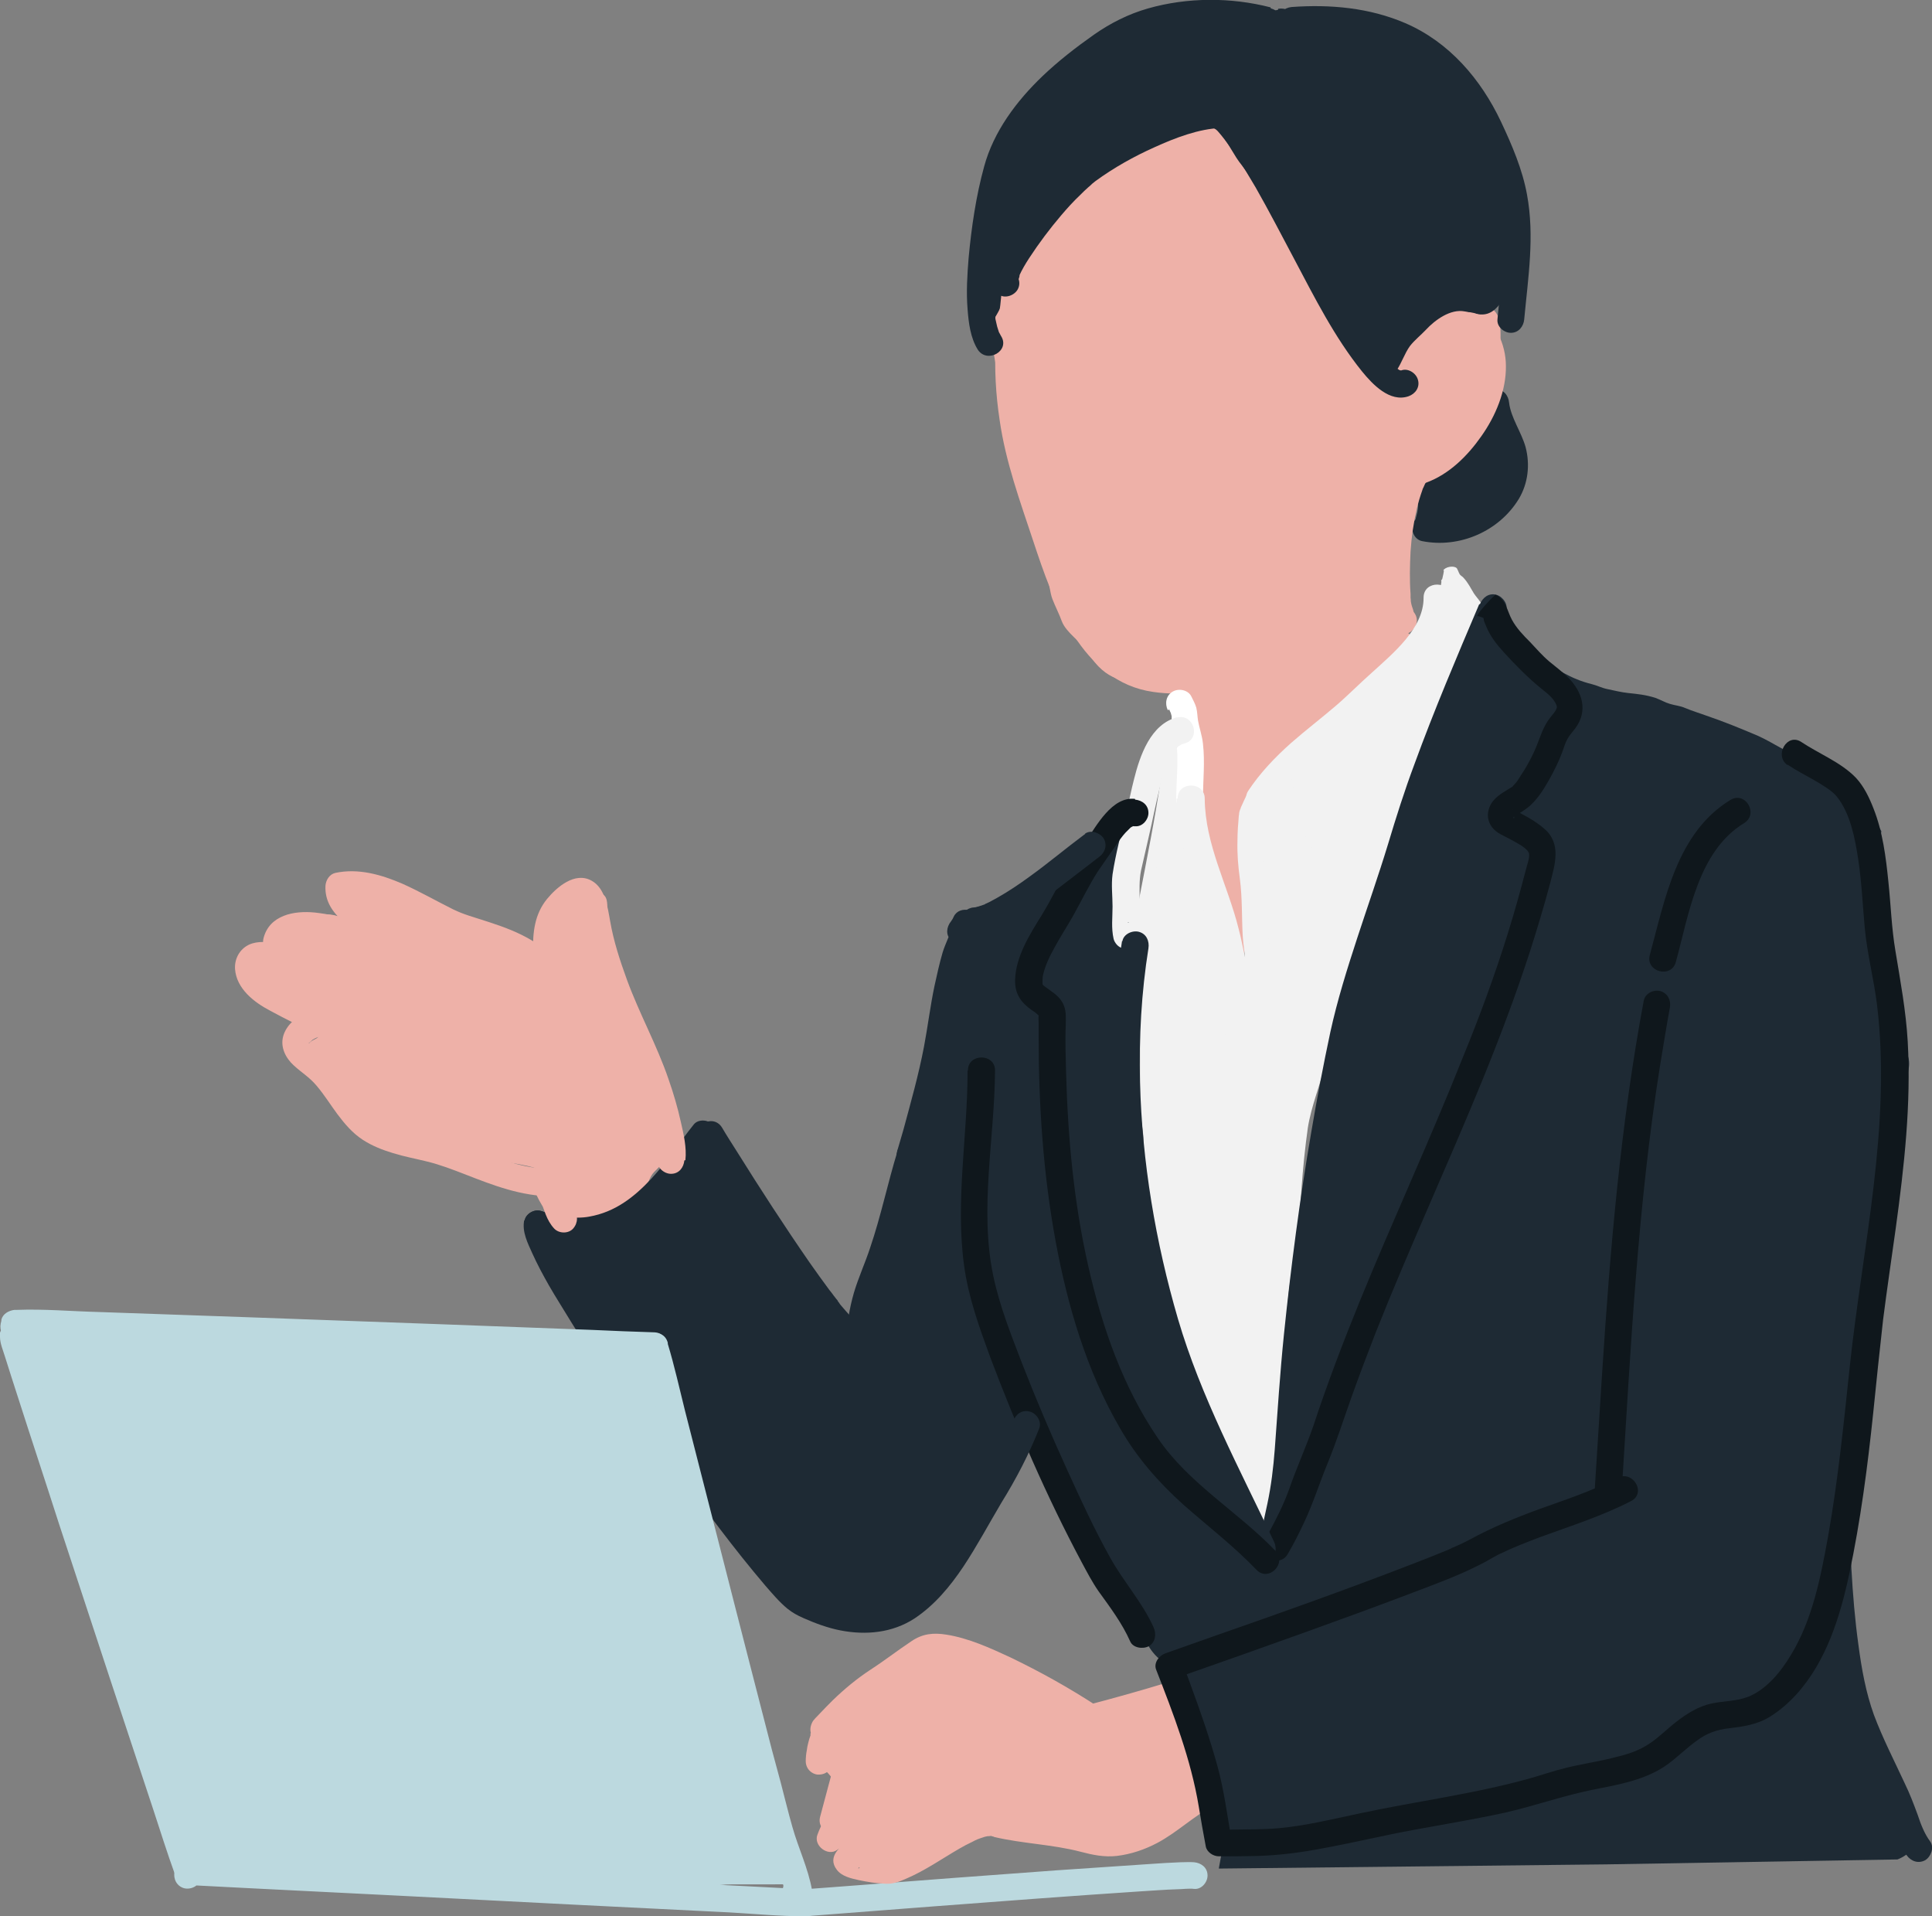 <?xml version="1.0" encoding="utf-8"?>
<svg xmlns="http://www.w3.org/2000/svg" fill="none" height="100%" overflow="visible" preserveAspectRatio="none" style="display: block;" viewBox="0 0 121 120" width="100%">
<rect x="0" y="0" width="121" height="120" fill="#808080" stroke="none"/>
<g clip-path="url(#clip0_0_309)" id="solution06">
<path d="M92.794 25.234C92.904 26.179 93.323 26.991 93.675 27.848C93.852 28.265 93.984 28.682 93.984 29.122C93.984 29.473 93.896 29.89 93.785 30.132C93.036 31.625 91.207 32.614 89.51 32.262C89.07 32.174 88.607 32.394 88.475 32.855C88.365 33.272 88.607 33.799 89.07 33.887C91.406 34.349 93.896 33.272 95.13 31.23C95.703 30.264 95.835 29.1 95.548 28.002C95.284 27.057 94.623 26.157 94.513 25.212C94.469 24.751 94.16 24.378 93.675 24.378C93.257 24.378 92.772 24.773 92.838 25.212" fill="#1E2A34" id="Vector"/>
<path d="M75.936 7.247C75.694 7.313 75.65 7.116 75.451 7.072C75.187 7.028 75.055 7.116 74.835 7.204C74.328 7.379 73.777 7.467 73.248 7.621C72.697 7.796 72.168 8.17 71.617 8.433C71.022 8.719 70.427 9.048 69.854 9.4C69.37 9.685 68.863 9.883 68.4 10.168C67.871 10.498 67.474 10.937 67.012 11.354C66.086 12.167 64.962 12.694 64.191 13.638C63.508 14.495 63.089 15.373 62.715 16.384C62.56 16.823 62.494 17.24 62.384 17.657C62.318 17.877 62.384 18.075 62.34 18.294C62.318 18.624 62.164 18.909 62.142 19.217C62.053 20.271 62.098 21.457 62.296 22.467C62.428 23.104 62.428 23.785 62.56 24.444C62.693 25.081 62.693 25.717 62.869 26.332C63.045 26.947 63.199 27.562 63.354 28.177C63.486 28.748 63.486 29.341 63.64 29.934C63.883 30.988 64.191 32.086 64.566 33.119C64.94 34.129 65.315 35.161 65.601 36.171C65.734 36.611 65.756 37.094 65.91 37.511C66.086 37.972 66.351 38.477 66.505 38.916C66.791 39.641 67.695 40.168 68.135 40.871C70.427 44.561 73.116 40.827 73.953 44.012C74.261 45.176 74.284 46.45 74.284 47.679C74.284 49.327 74.46 51.018 74.879 52.643C75.297 54.29 75.848 55.849 76.223 57.496C76.377 58.243 76.752 58.858 76.95 59.583C77.192 60.461 77.479 61.142 77.986 61.911C77.831 60.549 77.986 59.1 77.986 57.738C77.986 56.903 78.228 56.223 78.404 55.432C78.603 54.553 78.603 53.631 78.757 52.753C78.933 51.742 79.308 50.644 79.793 49.744C80.344 48.755 81.401 48.009 82.106 47.13C82.856 46.23 83.781 45.307 84.662 44.561C85.698 43.704 86.558 42.76 87.527 41.816C87.88 41.464 88.849 40.564 88.585 40.037C88.519 39.883 88.21 39.663 88.078 39.553C87.77 39.246 87.417 38.807 87.329 38.367C87.153 37.599 87.329 36.501 87.483 35.754C87.571 35.315 87.593 34.876 87.659 34.436C87.792 33.755 87.792 33.053 87.924 32.372C88.078 31.669 88.21 30.944 88.651 30.351C89.048 29.824 89.753 29.802 90.26 29.407C90.921 28.858 91.516 28.111 91.957 27.387C92.507 26.508 93.124 25.805 93.521 24.817C93.653 24.509 93.874 24.158 93.94 23.873C94.028 23.433 93.94 22.862 93.94 22.423C93.94 21.72 94.028 20.952 93.94 20.249C93.874 19.7 93.587 19.326 93.058 19.107C92.331 18.799 91.67 19.107 90.943 19.392C89.797 19.854 89.07 20.776 88.232 21.633C87.88 21.984 87.571 22.401 87.351 22.819C87.219 23.082 87.109 23.433 86.8 23.521C86.514 23.148 86.095 23.06 85.831 22.599C85.566 22.16 85.478 21.61 85.257 21.127C85.103 20.82 84.927 20.71 84.729 20.425C84.596 20.227 84.618 20.095 84.53 19.876C84.354 19.48 84.023 19.107 83.825 18.69C83.737 18.514 83.715 18.184 83.605 18.031C83.517 17.877 83.362 17.833 83.274 17.679C83.076 17.328 82.966 16.911 82.723 16.559C82.195 15.769 81.732 14.934 81.159 14.187C80.586 13.397 80.299 12.452 79.704 11.706C79.264 11.157 78.889 10.542 78.448 9.971C78.03 9.422 77.479 8.982 77.06 8.455C76.906 8.258 76.818 8.016 76.597 7.818C76.399 7.643 76.179 7.269 75.914 7.225" fill="#EEB1A8" id="Vector_2"/>
<path d="M70.251 51.72C69.898 51.72 69.039 52.555 68.775 52.818C68.488 53.104 68.29 53.433 68.003 53.719C67.673 54.026 67.342 54.312 66.99 54.597C66.527 54.993 66.13 55.278 65.579 55.542C65.139 55.761 64.72 56.091 64.235 56.245C63.75 56.398 63.221 56.486 62.759 56.684C62.252 56.903 61.459 57.343 61.106 57.782C60.665 58.331 60.665 59.297 60.467 59.934C60.114 61.076 59.806 62.24 59.409 63.382C59.167 64.085 58.88 64.832 58.704 65.578C58.506 66.435 58.087 67.247 57.955 68.104C57.757 69.488 57.382 70.849 57.051 72.211C56.765 73.397 56.544 74.561 56.236 75.725C55.795 77.416 55.288 79.283 54.495 80.82C54.231 81.325 54.121 81.896 53.856 82.423C53.79 82.555 53.57 83.06 53.526 83.104C53.283 83.324 52.953 83.06 52.732 82.84C52.534 82.621 52.424 82.313 52.225 82.072C51.873 81.611 51.432 81.259 51.102 80.776C50.551 79.985 49.956 79.217 49.317 78.492C48.193 77.196 46.849 75.966 46.364 74.275C46.254 73.88 46.055 73.704 45.857 73.375C45.681 73.067 45.615 72.694 45.416 72.409C45.24 72.123 44.954 71.903 44.755 71.64C44.623 71.42 44.491 71.003 44.204 70.959C44.072 71.816 43.565 72.54 42.882 73.089C42.596 73.309 42.287 73.55 41.979 73.726C41.538 73.968 41.207 74.275 40.789 74.583C40.238 75 39.643 75.571 39.048 75.879C38.761 76.01 38.431 75.988 38.122 76.054C37.99 76.076 37.858 76.186 37.726 76.252C37.395 76.384 36.998 76.384 36.646 76.472C36.139 76.603 35.654 76.823 35.169 76.977C34.773 77.108 34.685 77.043 34.619 77.526C34.575 77.943 34.663 78.316 34.839 78.668C35.169 79.283 35.588 79.832 35.919 80.447C36.404 81.413 36.602 82.489 37.197 83.368C37.549 83.895 37.748 84.51 38.1 85.059C38.497 85.674 39.026 86.31 39.489 86.881C39.687 87.145 39.951 87.343 40.15 87.606C40.348 87.914 40.458 88.265 40.701 88.55C40.877 88.748 41.097 88.858 41.252 89.078C41.428 89.319 41.45 89.583 41.648 89.824C42.023 90.264 42.508 90.615 42.86 91.054C43.257 91.559 43.587 92.152 44.006 92.657C44.755 93.624 45.196 94.788 45.835 95.82C46.298 96.567 46.849 97.094 47.444 97.687C47.686 97.928 47.906 98.148 48.171 98.368C48.391 98.565 48.7 98.719 48.898 98.96C49.405 99.51 49.934 100.015 50.551 100.432C51.741 101.245 53.195 101.508 54.627 101.157C55.112 101.047 55.641 101.047 56.104 100.893C56.523 100.761 56.897 100.3 57.206 100.015C57.712 99.531 58.285 99.158 58.814 98.741C59.409 98.258 59.806 97.665 60.291 97.072C60.819 96.435 61.37 95.82 61.811 95.117C62.032 94.788 62.053 94.436 62.208 94.107C62.384 93.712 62.693 93.382 62.891 92.987C63.332 92.108 63.816 91.274 64.279 90.395C64.478 90 64.786 89.187 65.227 89.012C64.918 89.297 65.469 90.417 65.623 90.725C65.8 91.12 65.866 91.515 66.042 91.911C66.262 92.416 66.439 92.965 66.725 93.426C67.452 94.612 68.047 95.842 68.642 97.072C69.039 97.84 69.436 98.587 69.876 99.312C70.559 100.432 71.132 101.574 71.749 102.76C72.014 103.265 72.344 103.726 72.807 104.034C73.005 104.165 73.336 104.253 73.512 104.429C73.689 104.605 73.931 104.978 74.063 105.198C74.284 105.549 74.394 106.032 74.482 106.406C74.57 106.845 74.79 107.24 74.856 107.679C75.011 108.602 75.319 109.524 75.407 110.469C75.474 111.171 75.694 111.94 75.914 112.621C76.179 113.455 76.663 115.19 76.663 115.19L76.333 117.013L100.617 116.75L118.84 116.442C118.84 116.442 119.876 116.069 119.854 115.366C119.854 114.971 119.81 114.751 119.59 114.422C119.105 113.697 118.708 112.95 118.245 112.225C117.386 110.864 116.439 109.502 116.35 107.833C116.262 106.142 116.284 104.407 115.954 102.738C115.711 101.552 115.822 100.322 115.822 99.114C115.822 97.709 115.822 96.303 115.822 94.897C115.822 94.173 115.976 93.536 115.998 92.811C115.998 92.482 116.086 92.218 116.152 91.889C116.24 91.472 116.152 91.032 116.218 90.615C116.372 89.78 116.461 88.946 116.593 88.133C116.725 87.255 117.011 86.398 117.1 85.498C117.188 84.685 117.342 83.895 117.518 83.104C117.695 82.313 117.651 81.567 117.651 80.754C117.651 80.007 117.606 79.261 117.651 78.514C117.695 77.614 117.937 76.691 118.025 75.769C118.179 74.363 118.422 72.98 118.708 71.596C118.951 70.432 119.083 69.268 119.281 68.104C119.391 67.467 119.722 66.72 119.48 66.105C119.083 65.095 116.901 59.121 117.827 52.05C117.298 51.062 116.416 50.249 115.689 49.414C114.874 48.492 113.794 47.899 112.67 47.416C111.789 47.042 110.974 46.471 110.092 46.076C109.012 45.615 107.933 45.176 106.831 44.802C106.412 44.649 105.971 44.517 105.553 44.341C105.2 44.187 104.936 44.187 104.583 44.078C104.275 43.99 103.988 43.814 103.68 43.704C103.063 43.507 102.578 43.463 101.961 43.397C101.542 43.353 101.101 43.243 100.683 43.155C100.33 43.089 100 42.914 99.713 42.848C99.008 42.672 98.501 42.452 97.884 42.123C97.223 41.75 96.672 41.574 96.121 41.003C95.46 40.322 94.645 39.795 94.094 39.026C93.896 38.763 93.499 37.906 93.08 38.104C93.124 38.104 92.86 38.609 92.882 38.565C92.772 38.763 92.596 38.961 92.485 39.18C92.221 39.707 91.934 40.234 91.714 40.783C90.833 42.936 90.612 45.264 89.885 47.46C89.709 48.009 89.422 48.536 89.246 49.107C89.048 49.744 88.871 50.381 88.651 50.996C88.232 52.138 87.968 53.346 87.593 54.51C86.954 56.574 85.985 58.485 85.302 60.527C85.103 61.098 84.949 61.691 84.751 62.284C84.552 62.899 84.332 63.602 84.266 64.239C84.2 64.919 84.09 65.556 84.068 66.215C84.023 67.028 83.693 67.819 83.693 68.631C83.671 71.486 82.834 74.231 82.591 77.043C82.525 77.723 82.591 78.338 82.459 79.019C82.371 79.612 82.393 80.161 82.283 80.732C82.195 81.171 82.283 81.611 82.195 82.05C82.15 82.291 82.062 82.489 82.04 82.731C82.04 83.082 82.084 83.433 82.04 83.785C81.996 84.136 81.886 84.444 81.842 84.795C81.644 86.245 81.269 87.606 81.004 89.056C80.894 89.671 80.828 90.308 80.74 90.922C80.652 91.493 80.542 92.043 80.432 92.614C80.255 93.514 79.947 94.349 79.33 95.051C79.087 95.337 79.087 95.381 78.779 95.183C78.36 94.941 78.206 94.414 78.008 93.997C77.479 92.899 76.774 91.823 76.157 90.791C75.892 90.351 75.738 89.824 75.562 89.341C75.319 88.704 74.989 88.155 74.724 87.54C74.24 86.464 74.261 85.256 73.843 84.18C73.38 82.994 73.16 81.742 72.807 80.512C72.521 79.524 72.212 78.558 71.926 77.57C71.617 76.472 71.177 75.351 71.198 74.187C71.198 73.023 71.022 71.903 71.022 70.739C71.022 69.422 70.846 67.95 71.066 66.654C71.198 65.864 71.221 65.139 71.198 64.349C71.198 63.733 71.375 63.184 71.397 62.569C71.419 61.669 71.397 60.747 71.397 59.824C71.397 59.407 71.397 59.012 71.397 58.594C71.397 58.133 71.265 57.76 71.198 57.299C71.154 57.013 70.978 56.662 71 56.376C71.022 56.179 71.177 56.025 71.198 55.827C71.243 55.608 71.198 55.344 71.198 55.124C71.198 54.707 71.11 54.202 71.198 53.785C71.265 53.389 71.397 53.104 71.397 52.687C71.397 52.445 71.507 51.984 71.397 51.764C71.265 51.479 70.89 51.523 70.714 51.786C70.824 51.786 70.912 51.786 70.273 51.589" fill="#1E2A34" id="Vector_3"/>
<path d="M90.26 36.347C90.348 36.611 89.951 37.313 89.841 37.577C89.665 38.016 89.4 38.477 89.202 38.938C88.915 39.597 88.651 40.037 88.232 40.586C88.034 40.849 87.924 41.245 87.704 41.464C87.593 41.552 87.461 41.618 87.329 41.662C87.175 41.794 87.042 41.947 86.976 42.123C86.492 42.716 86.073 43.155 85.5 43.638C84.949 44.1 84.376 44.385 83.847 44.912C83.406 45.351 83.01 45.813 82.525 46.186C82.15 46.471 81.974 46.801 81.666 47.108C81.357 47.416 80.894 47.548 80.542 47.833C79.815 48.404 79.021 49.107 78.757 50.007C78.559 50.688 78.514 51.369 78.514 52.072C78.514 52.753 78.713 53.389 78.713 54.092C78.713 55.256 78.845 56.508 78.581 57.606C78.493 58.002 78.581 58.397 78.559 58.792C78.537 59.275 78.316 59.693 78.228 60.176C78.14 60.571 78.162 61.01 78.008 61.384C77.942 61.559 77.787 61.669 77.787 61.889C77.611 61.845 77.501 61.384 77.435 61.186C77.214 60.703 77.104 60.264 76.928 59.758C76.752 59.253 76.663 58.726 76.509 58.221C76.355 57.672 76.179 57.145 76.002 56.618C75.76 55.827 75.606 54.993 75.407 54.18C75.187 53.258 75.187 52.313 75.099 51.369C75.011 50.468 74.79 49.59 74.724 48.69C74.702 48.25 74.526 47.877 74.526 47.438C74.526 47.042 74.394 46.889 74.328 46.515C74.306 46.274 74.482 45.813 74.151 45.747C74.019 45.725 73.623 46.054 73.556 46.12C72.917 46.691 72.851 47.921 72.719 48.69C72.344 51.215 71.838 53.741 71.353 56.245C71.198 57.079 71.221 57.892 71.221 58.748C71.221 59.561 71.397 60.242 71.397 61.032C71.397 63.36 71.397 65.71 71.397 68.038C71.397 68.895 71.397 69.685 71.529 70.52C71.705 71.442 71.573 72.474 71.573 73.397C71.573 74.1 71.463 74.89 71.573 75.593C71.639 76.032 71.727 76.384 71.749 76.823C71.793 77.504 72.234 78.162 72.455 78.799C73.49 81.764 74.261 86.486 75.584 89.341C76.597 91.559 78.559 97.95 80.079 95.117C80.564 94.766 80.388 94.436 80.41 93.865C80.41 93.184 80.233 92.526 80.211 91.823C80.123 89.605 80.101 87.255 80.365 85.037C80.586 83.236 80.564 81.391 80.916 79.59C81.247 77.899 81.401 76.164 81.511 74.451C81.6 73.199 81.732 71.881 81.908 70.63C82.128 69.246 82.679 67.95 83.01 66.611C83.186 65.886 83.473 65.161 83.693 64.458C83.957 63.646 84.09 62.767 84.288 61.911C84.442 61.23 84.729 60.571 84.927 59.912C85.147 59.166 85.191 58.375 85.456 57.628C85.941 56.31 86.205 54.949 86.778 53.653C87.329 52.401 87.704 51.105 88.276 49.854C88.651 48.997 88.871 48.097 89.224 47.24C89.532 46.428 89.995 45.681 90.282 44.868C90.7 43.748 91.031 42.562 91.516 41.464C91.692 41.069 91.78 40.63 91.978 40.256C92.111 39.993 92.331 39.751 92.485 39.488C92.772 39.004 93.036 38.433 92.816 37.884C92.706 37.621 92.463 37.401 92.309 37.16C92.111 36.83 91.934 36.479 91.67 36.193C91.604 36.105 91.494 36.062 91.428 35.974C91.362 35.886 91.273 35.578 91.207 35.556C90.987 35.403 90.524 35.512 90.392 35.71C90.436 35.71 90.458 35.71 90.326 36.259" fill="#F2F2F2" id="Vector_4"/>
<path d="M61.789 20.974C62.12 19.941 61.789 19.129 61.789 18.075C61.789 17.416 61.701 16.845 61.591 16.186C61.525 15.791 61.437 15.417 61.414 15.022C61.414 14.451 61.569 13.99 61.613 13.441C61.657 12.892 61.679 12.321 61.833 11.794C62.098 10.893 62.494 9.927 62.935 9.048C63.398 8.148 63.927 7.116 64.566 6.303C64.94 5.82 65.425 5.49 65.888 5.117C66.483 4.656 66.99 4.107 67.651 3.734C68.664 3.141 69.7 2.438 70.824 2.108C71.749 1.823 72.587 1.164 73.578 1.01C74.173 0.9 74.989 0.988 75.606 1.01C76.002 1.01 76.311 1.164 76.707 1.208C77.302 1.252 77.964 1.318 78.537 1.471C78.977 1.581 79.396 1.471 79.815 1.603C80.167 1.691 80.365 1.801 80.718 1.713C81.467 1.515 82.283 1.032 83.076 1.01C83.869 1.01 84.596 0.944 85.302 1.252C86.029 1.559 86.668 1.625 87.329 2.064C88.475 2.811 89.422 3.755 90.414 4.678C90.965 5.183 91.582 5.644 91.978 6.325C92.463 7.138 92.882 7.994 93.345 8.851C93.785 9.663 94.116 10.41 94.358 11.31C94.491 11.794 94.623 12.233 94.733 12.738C94.865 13.463 94.865 14.121 94.865 14.868C94.865 15.791 94.755 16.757 94.535 17.635C94.38 18.294 94.138 18.909 93.631 19.37C92.992 19.919 92.441 19.634 91.736 19.502C90.833 19.326 89.863 20.051 89.312 20.644C88.982 20.996 88.585 21.303 88.299 21.676C87.968 22.138 87.792 22.709 87.483 23.17C86.888 24.07 86.117 23.214 85.676 22.665C85.125 21.984 84.508 21.369 84.156 20.556C83.715 19.568 83.296 18.514 82.745 17.57C81.688 15.769 80.476 14.143 79.352 12.409C79.109 12.035 78.801 11.772 78.514 11.42C78.25 11.069 78.052 10.695 77.787 10.366C77.281 9.751 76.972 9.004 76.465 8.389C76.002 7.84 75.319 7.753 74.68 7.994C73.733 8.346 72.719 8.719 71.793 9.092C70.802 9.51 69.788 9.817 68.841 10.322C67.937 10.805 67.056 11.772 66.417 12.562C66.13 12.914 65.888 13.243 65.645 13.594C65.381 13.99 65.028 14.297 64.764 14.693C64.301 15.417 63.861 16.12 63.618 16.933C63.42 17.613 63.067 18.294 62.803 18.953C62.56 19.502 62.23 20.095 61.833 20.534C61.833 20.491 61.833 20.468 61.833 20.974" fill="#1E2A34" id="Vector_5"/>
<path d="M93.389 26.113C93.433 26.332 93.609 26.354 93.719 26.508C93.808 26.64 93.83 26.881 93.896 27.013C94.094 27.474 94.403 27.826 94.535 28.287C94.777 29.1 94.755 29.89 94.27 30.637C93.808 31.318 93.279 31.977 92.485 32.24C91.648 32.504 90.766 32.855 89.907 33.053C89.466 33.163 89.136 33.426 88.805 33.053C88.519 32.723 88.695 32.416 88.761 32.086C88.871 31.581 88.761 31.142 88.938 30.659C89.07 30.351 89.114 29.956 89.29 29.692C89.488 29.429 89.973 29.275 90.26 29.143C90.524 29.034 90.745 29.012 90.987 28.858C91.251 28.682 91.516 28.309 91.736 28.089C91.934 27.892 92.089 27.65 92.287 27.452C92.441 27.299 92.64 27.189 92.794 27.013C93.014 26.794 93.257 26.003 93.653 26.091C93.565 26.091 93.477 26.091 93.389 26.091" fill="#1E2A34" id="Vector_6"/>
<path d="M73.733 105.922C73.38 105.835 72.785 106.296 72.455 106.428C71.617 106.801 70.582 107.13 69.656 107.218C69.237 107.262 68.62 107.284 68.202 107.218C67.959 107.174 67.673 107.02 67.452 106.889C67.232 106.779 67.012 106.691 66.813 106.559C66.395 106.296 66.108 105.835 65.712 105.549C65.183 105.176 64.544 105.088 63.949 104.868C62.869 104.451 61.745 103.99 60.643 103.572C59.784 103.243 58.572 102.958 57.624 103.177C57.294 103.265 56.809 103.616 56.523 103.814C55.95 104.209 55.31 104.539 54.76 104.934C54.407 105.198 54.099 105.703 53.79 106.032C53.504 106.34 53.195 106.669 52.886 106.955C52.534 107.24 52.336 107.35 52.049 107.745C51.763 108.141 51.542 108.448 51.344 108.931C51.168 109.414 51.234 109.963 51.41 110.425C51.608 110.908 52.005 111.061 52.203 111.545C52.38 111.94 52.38 112.401 52.336 112.862C52.336 113.148 52.181 113.324 52.137 113.587C52.137 113.719 52.159 113.829 52.137 113.96C52.115 114.18 52.027 114.202 51.983 114.356C51.873 114.839 52.049 115.059 52.27 115.454C52.424 115.739 52.358 115.674 52.644 115.827C52.82 115.915 53.085 115.937 53.239 116.047C53.614 116.31 53.349 116.75 53.856 116.969C54.297 117.167 54.936 117.057 55.421 117.057C55.928 117.057 56.39 116.969 56.897 116.881C57.47 116.794 58.021 116.53 58.55 116.266C59.696 115.695 60.577 114.927 61.855 114.685C62.494 114.553 63.332 114.641 63.971 114.685C64.279 114.685 64.478 114.795 64.786 114.861C65.139 114.927 65.513 114.839 65.866 114.927C66.086 114.971 66.218 115.059 66.505 115.059C66.857 115.059 66.99 115.19 67.32 115.256C67.563 115.3 67.827 115.234 68.069 115.278C68.114 115.278 68.202 115.41 68.29 115.432C68.466 115.476 68.62 115.432 68.819 115.454C69.281 115.564 69.59 115.827 70.141 115.783C70.758 115.739 71.331 115.41 71.882 115.146C72.653 114.751 73.358 114.202 74.019 113.631C74.24 113.433 74.416 113.236 74.636 113.038C74.746 112.928 74.989 112.775 75.077 112.643C75.319 112.204 74.945 111.545 74.834 111.127C74.68 110.512 74.526 109.854 74.372 109.195C74.129 108.184 73.644 107.262 73.424 106.296C73.38 106.296 73.314 106.296 73.644 105.9" fill="#EEB1A8" id="Vector_7"/>
<path d="M41.56 72.716C41.758 72.386 41.604 72.145 41.384 71.047C41.163 69.993 40.679 69.07 40.701 67.972C40.701 67.116 40.745 66.413 40.37 65.622C40.106 65.051 39.951 64.546 39.687 63.975C39.422 63.448 39.202 62.899 39.048 62.328C38.828 61.559 38.475 60.835 38.343 60.044C38.211 59.385 37.968 58.638 37.946 57.98C37.946 57.496 38.144 56.64 37.946 56.223C37.814 55.915 37.175 55.651 36.844 55.739C36.624 55.805 36.359 56.003 36.117 56.113C35.72 56.267 35.324 56.552 35.015 56.837C34.641 57.211 34.464 57.716 34.31 58.221C34.134 58.748 34.178 59.341 33.561 59.561C33.319 59.649 33.076 59.605 32.834 59.605C32.349 59.605 32.195 59.605 31.82 59.341C31.247 58.946 30.41 58.529 29.749 58.287C28.449 57.804 26.994 57.87 25.848 57.013C25.297 56.596 24.768 56.113 24.151 55.805C23.535 55.498 23.028 55.41 22.367 55.41C21.816 55.41 20.802 55.717 20.89 56.42C20.934 56.728 21.155 56.947 21.375 57.145C21.551 57.321 22.146 57.562 22.168 57.76C21.904 57.892 21.639 57.562 21.419 57.474C21.067 57.321 20.758 57.255 20.361 57.255C19.877 57.255 19.348 57.299 18.885 57.431C18.576 57.518 18.136 57.628 17.915 57.936C17.695 58.243 17.827 58.55 17.783 58.902C17.717 59.407 17.607 59.275 17.232 59.451C17.1 59.517 17.034 59.605 16.88 59.649C16.637 59.715 16.329 59.539 16.108 59.649C15.712 59.78 15.668 60.22 15.8 60.571C15.998 61.12 16.637 61.603 17.078 61.977C17.364 62.218 17.673 62.46 17.915 62.745C18.092 62.965 18.07 63.009 18.334 63.163C18.532 63.272 18.731 63.36 18.885 63.514C19.127 63.755 19.855 64.305 19.965 64.612C20.119 65.029 19.656 65.051 19.436 65.249C19.105 65.556 19.282 65.798 19.568 66.061C19.943 66.413 20.427 66.72 20.736 67.116C21.044 67.533 21.309 67.95 21.639 68.346C22.234 69.07 22.918 69.839 23.623 70.454C23.931 70.717 23.997 70.586 24.394 70.761C29.528 73.331 34.068 72.277 34.597 74.034C35.61 77.526 38.188 76.845 39.643 76.054C40.348 75.681 40.392 73.968 40.965 73.397C41.318 73.045 41.516 72.848 41.626 72.672" fill="#EEB1A8" id="Vector_8"/>
<path d="M1.917 83.038H1.807C2.115 83.038 2.556 82.95 2.865 83.038C3.019 83.082 3.063 83.214 3.217 83.236C3.504 83.302 3.768 83.104 4.033 83.06C4.429 82.994 4.848 83.104 5.245 83.06C5.619 83.016 6.016 82.884 6.412 82.775C8.264 82.335 9.916 83.258 11.767 83.236C12.428 83.236 13.001 83.433 13.64 83.411C14.103 83.411 14.588 83.411 15.051 83.411H17.541C17.893 83.411 18.312 83.477 18.642 83.411C18.841 83.368 18.995 83.236 19.193 83.214C19.414 83.17 19.7 83.214 19.921 83.214C20.361 83.214 20.802 83.214 21.243 83.214C21.794 83.214 22.234 83.324 22.763 83.411C23.182 83.477 23.645 83.521 24.063 83.609C24.813 83.763 25.474 83.785 26.245 83.785C27.964 83.785 29.616 83.96 31.335 83.96H36.249C37.505 83.96 38.85 83.851 40.062 84.092C40.216 84.136 40.524 84.07 40.657 84.114C40.921 84.224 40.789 84.334 40.855 84.575C40.987 85.081 41.053 85.564 41.163 86.091C41.472 87.606 41.692 89.144 41.957 90.681C42.067 91.252 42.177 91.845 42.331 92.438C42.464 92.987 42.75 93.47 42.86 94.019C43.081 95.117 43.587 96.193 43.786 97.313C43.896 97.928 44.138 98.477 44.292 99.092C44.447 99.729 44.513 100.41 44.689 101.047C44.954 102.079 45.46 103.001 45.725 104.012C45.857 104.473 46.033 104.912 46.166 105.373C46.342 105.988 46.496 106.625 46.694 107.24C46.893 107.899 47.157 108.514 47.355 109.173C47.532 109.788 47.752 110.403 47.95 111.018C48.281 112.072 48.501 113.148 48.788 114.224C48.92 114.729 49.206 115.212 49.405 115.717C49.625 116.266 49.735 116.728 49.868 117.277C49.934 117.562 50.308 118.067 49.868 118.199C49.647 118.265 49.603 118.067 49.471 118.045C49.163 117.979 48.832 118.001 48.501 118.001C47.642 118.001 46.761 118.001 45.901 118.001C45.306 118.001 44.843 118.067 44.27 118.177C43.565 118.309 42.838 118.089 42.155 118.243C40.767 118.529 39.268 118.375 37.836 118.375C35.61 118.375 33.407 118.331 31.203 118.111C29.815 117.958 28.449 118.111 27.06 118.001C25.804 117.914 24.548 117.848 23.314 117.694C21.022 117.387 18.731 117.584 16.439 117.474C15.491 117.43 14.478 117.299 13.552 117.145C13.111 117.079 12.054 117.343 11.745 116.925C11.613 116.75 11.701 116.64 11.657 116.464C11.613 116.288 11.547 116.179 11.481 116.003C11.26 115.498 10.974 114.993 10.776 114.51C10.335 113.433 10.137 112.269 9.674 111.215C9.453 110.688 9.343 110.161 9.211 109.612C9.057 108.997 8.858 108.382 8.726 107.767C8.616 107.24 8.418 106.757 8.241 106.23C8.021 105.505 7.911 104.736 7.757 103.99C7.669 103.529 7.382 103.155 7.228 102.716C7.096 102.343 7.052 101.925 6.963 101.53C6.787 100.871 6.611 100.102 6.324 99.487C5.619 98.016 5.509 96.303 4.914 94.788C4.561 93.909 4.253 92.921 3.746 92.108C3.526 91.735 3.305 91.406 3.107 91.01C2.909 90.593 2.799 90.11 2.578 89.671C2.226 88.968 1.917 88.111 1.609 87.343C1.432 86.925 1.344 86.486 1.168 86.047C1.08 85.849 1.036 85.608 0.948 85.41C0.903 85.278 0.815 85.059 0.793 84.949C0.661 84.356 0.617 83.126 1.454 83.236C1.344 83.236 1.256 83.236 1.873 83.06" fill="#BCD9DF" id="Vector_9"/>
<path d="M63.133 16.845C63.045 17.218 62.891 17.548 62.803 17.921C62.715 18.316 62.693 18.712 62.648 19.107C62.538 19.898 62.428 20.666 62.362 21.479C62.274 23.082 62.362 24.685 62.604 26.288C62.979 28.924 63.883 31.384 64.72 33.909C65.954 37.643 67.717 42.694 72.234 43.331C74.063 43.594 75.936 43.331 77.655 42.606C78.558 42.233 79.44 41.837 80.365 41.508C81.225 41.201 82.106 40.893 82.944 40.52C83.362 40.322 83.451 39.729 83.252 39.356C83.01 38.938 82.503 38.873 82.084 39.048C80.674 39.685 79.198 40.124 77.765 40.739C76.355 41.332 74.967 41.772 73.424 41.728C72.41 41.728 71.551 41.508 70.692 40.981C70.009 40.542 69.37 39.861 68.885 39.18C67.761 37.555 67.122 35.732 66.483 33.865C65.712 31.603 64.874 29.385 64.433 27.035C64.125 25.432 63.993 23.785 64.037 22.16C64.059 21.347 64.125 20.534 64.257 19.722C64.323 19.326 64.345 18.931 64.411 18.536C64.478 18.119 64.654 17.723 64.764 17.306C65.05 16.252 63.42 15.813 63.133 16.867" fill="#EEB1A8" id="Vector_10"/>
<path d="M88.585 25.037C88.629 24.861 88.673 24.707 88.739 24.553C88.739 24.509 88.761 24.488 88.783 24.444C88.849 24.268 88.717 24.575 88.783 24.4C88.827 24.29 88.894 24.158 88.96 24.048C89.202 23.565 89.488 23.082 89.819 22.643C89.951 22.445 90.061 22.335 90.238 22.116C90.436 21.896 90.634 21.698 90.833 21.501C91.009 21.347 91.053 21.303 91.317 21.149C91.362 21.127 91.626 21.018 91.472 21.061C91.582 21.018 91.692 20.996 91.802 20.974C91.604 21.018 91.868 20.974 91.934 20.974C91.692 20.974 92.111 21.04 92.023 20.996C91.912 20.952 92.287 21.171 92.133 21.061C92.155 21.084 92.199 21.127 92.221 21.149C92.221 21.149 92.397 21.347 92.331 21.281C92.485 21.479 92.618 21.742 92.662 21.896C92.772 22.203 92.816 22.445 92.838 22.687C92.904 23.895 92.419 25.125 91.758 26.179C91.383 26.772 90.921 27.321 90.414 27.826C90.172 28.067 89.973 28.221 89.709 28.397C89.444 28.573 89.114 28.748 88.938 28.814C88.563 28.946 88.32 29.297 88.431 29.715C88.519 30.066 88.96 30.373 89.334 30.22C90.766 29.692 91.912 28.55 92.772 27.321C93.675 26.047 94.336 24.466 94.314 22.906C94.314 21.633 93.675 19.919 92.265 19.59C90.987 19.305 89.841 20.315 89.092 21.193C88.607 21.764 88.188 22.379 87.814 23.06C87.549 23.543 87.285 24.092 87.175 24.641C87.109 25.037 87.285 25.432 87.681 25.542C88.034 25.63 88.497 25.41 88.585 25.037Z" fill="#EEB1A8" id="Vector_11"/>
<path d="M76.465 6.347C74.879 6.413 73.358 6.962 71.926 7.577C70.493 8.192 69.105 8.939 67.849 9.839C66.835 10.564 65.976 11.486 65.161 12.431C64.323 13.419 63.53 14.451 62.847 15.549C62.34 16.362 61.525 17.701 62.56 18.448C62.935 18.712 63.508 18.514 63.728 18.141C63.971 17.723 63.794 17.262 63.42 16.977C63.618 17.13 63.75 17.306 63.75 17.526C63.75 17.35 63.75 17.57 63.75 17.57C63.794 17.548 63.927 17.064 63.816 17.306C63.993 16.911 64.213 16.537 64.456 16.164C65.073 15.22 65.734 14.341 66.461 13.485C66.835 13.045 67.232 12.606 67.651 12.211C67.827 12.035 67.981 11.881 68.157 11.728C68.246 11.662 68.312 11.596 68.4 11.508C68.532 11.398 68.532 11.398 68.62 11.332C69.766 10.498 71.022 9.795 72.3 9.224C73.6 8.631 75.099 8.06 76.465 8.016C77.545 7.972 77.567 6.281 76.465 6.325" fill="#1E2A34" id="Vector_12"/>
<path d="M75.87 7.775C76.994 8.939 77.831 10.366 78.647 11.75C79.484 13.221 80.255 14.714 81.049 16.208C82.327 18.624 83.583 21.127 85.302 23.258C85.963 24.07 87.042 25.212 88.21 24.817C88.651 24.663 88.938 24.246 88.805 23.785C88.695 23.367 88.188 23.038 87.77 23.192C87.549 23.28 87.814 23.192 87.726 23.192C87.637 23.192 87.924 23.258 87.704 23.192C87.527 23.126 87.836 23.28 87.637 23.17C87.549 23.104 87.461 23.06 87.373 22.994C87.527 23.104 87.263 22.884 87.219 22.862C87.131 22.774 87.042 22.709 86.976 22.621C86.778 22.401 86.58 22.182 86.403 21.962C85.654 21.018 84.927 19.766 84.288 18.646C82.856 16.142 81.6 13.529 80.145 11.025C79.242 9.466 78.294 7.884 77.038 6.589C76.289 5.798 75.099 6.984 75.848 7.775" fill="#1E2A34" id="Vector_13"/>
<path d="M80.035 0.615C79.418 0.725 78.845 1.164 78.404 1.581C77.853 2.108 77.391 2.723 76.972 3.338C76.245 4.414 75.518 5.644 75.143 6.896C75.011 7.335 75.297 7.818 75.738 7.928C76.179 8.06 76.663 7.775 76.774 7.335C76.84 7.116 76.906 6.918 76.994 6.698C76.906 6.94 76.994 6.698 77.016 6.654C77.038 6.589 77.082 6.523 77.104 6.435C77.17 6.303 77.236 6.171 77.302 6.04C77.611 5.425 77.964 4.832 78.338 4.261C78.448 4.107 78.537 3.975 78.647 3.821C78.691 3.755 78.735 3.69 78.801 3.624C78.933 3.448 78.757 3.668 78.867 3.536C79.065 3.272 79.286 3.031 79.528 2.789C79.616 2.701 79.727 2.592 79.837 2.504C79.881 2.46 80.079 2.328 79.881 2.46C79.947 2.416 79.991 2.372 80.057 2.35C80.101 2.328 80.299 2.174 80.344 2.196C80.211 2.24 80.189 2.262 80.255 2.24C80.277 2.24 80.299 2.24 80.344 2.218C80.388 2.218 80.454 2.196 80.498 2.174C80.938 2.108 81.203 1.537 81.093 1.142C80.96 0.659 80.498 0.483 80.057 0.549" fill="#1E2A34" id="Vector_14"/>
<path d="M79.572 0.461C77.104 -0.176 74.372 -0.176 71.904 0.527C70.67 0.878 69.546 1.449 68.51 2.174C67.386 2.965 66.284 3.821 65.293 4.766C63.662 6.325 62.23 8.236 61.635 10.432C61.128 12.277 60.842 14.231 60.665 16.142C60.577 17.218 60.511 18.294 60.599 19.37C60.665 20.227 60.776 21.149 61.238 21.896C61.833 22.797 63.288 21.962 62.693 21.04C62.648 20.974 62.494 20.644 62.582 20.864C62.538 20.732 62.494 20.578 62.45 20.447C62.406 20.293 62.384 20.117 62.34 19.963C62.34 19.919 62.34 19.898 62.34 19.854C62.34 19.985 62.34 19.722 62.34 19.854C62.34 19.766 62.34 19.656 62.318 19.568C62.23 18.69 62.252 17.789 62.318 16.889C62.428 15.066 62.693 13.331 63.111 11.552C63.199 11.223 63.266 10.893 63.376 10.564C63.464 10.256 63.574 9.993 63.662 9.795C64.191 8.675 64.896 7.687 65.734 6.786C66.571 5.864 67.519 5.051 68.51 4.305C69.436 3.624 70.405 2.899 71.485 2.504C73.887 1.603 76.663 1.493 79.153 2.152C80.211 2.438 80.652 0.791 79.594 0.527" fill="#1E2A34" id="Vector_15"/>
<path d="M80.872 2.13C82.878 1.977 84.905 2.086 86.8 2.789C88.122 3.272 89.312 4.063 90.304 5.095C90.524 5.337 90.745 5.6 90.965 5.842C91.031 5.908 90.965 5.842 90.965 5.82C90.987 5.842 91.009 5.886 91.031 5.908C91.075 5.974 91.141 6.04 91.185 6.127C91.273 6.259 91.362 6.391 91.45 6.523C91.78 7.028 92.089 7.577 92.375 8.126C92.507 8.367 92.618 8.631 92.728 8.873C92.772 8.982 92.816 9.092 92.882 9.202C92.904 9.246 92.926 9.312 92.948 9.356C92.882 9.18 92.948 9.356 92.97 9.422C93.279 10.168 93.587 10.915 93.785 11.706C94.513 14.429 94.028 17.262 93.785 20.007C93.741 20.468 94.204 20.842 94.623 20.842C95.108 20.842 95.416 20.447 95.46 20.007C95.703 17.394 96.121 14.802 95.636 12.189C95.35 10.608 94.689 9.07 94.006 7.621C92.75 4.963 90.766 2.635 88.012 1.449C85.764 0.483 83.318 0.264 80.894 0.439C80.432 0.483 80.057 0.813 80.057 1.274C80.057 1.713 80.454 2.152 80.894 2.108" fill="#1E2A34" id="Vector_16"/>
<path d="M88.034 29.012C87.527 29.715 87.263 30.615 87.087 31.45C86.844 32.504 86.712 33.558 86.646 34.634C86.58 35.556 86.558 36.501 86.646 37.445C86.712 38.126 86.8 38.938 87.307 39.466C88.056 40.256 89.246 39.07 88.497 38.28C88.409 38.192 88.651 38.477 88.541 38.324C88.497 38.258 88.497 38.104 88.541 38.324C88.519 38.214 88.475 38.104 88.431 37.972C88.387 37.84 88.365 37.687 88.343 37.555C88.387 37.775 88.343 37.467 88.343 37.423C88.343 37.357 88.343 37.269 88.343 37.203C88.276 36.303 88.299 35.425 88.343 34.524C88.409 33.58 88.519 32.789 88.739 31.845C88.827 31.45 88.96 31.032 89.092 30.659C89.092 30.615 89.136 30.571 89.158 30.505C89.114 30.593 89.114 30.593 89.158 30.505C89.18 30.439 89.224 30.373 89.246 30.308C89.334 30.154 89.422 30 89.51 29.868C89.775 29.495 89.577 28.924 89.202 28.704C88.783 28.463 88.32 28.638 88.034 29.012Z" fill="#EEB1A8" id="Vector_17"/>
<path d="M73.226 44.429C73.226 44.429 73.38 44.78 73.314 44.605C73.336 44.693 73.358 44.758 73.38 44.846C73.38 44.912 73.38 44.89 73.38 44.824C73.38 44.89 73.38 44.956 73.38 45.022C73.38 45.198 73.424 45.373 73.446 45.549C73.534 45.988 73.666 46.384 73.711 46.801C73.799 47.877 73.666 48.953 73.666 50.029C73.666 50.49 74.063 50.864 74.504 50.864C74.945 50.864 75.341 50.468 75.341 50.029C75.341 48.887 75.474 47.723 75.341 46.581C75.297 46.098 75.099 45.527 75.033 45.132C74.989 44.868 74.989 44.583 74.923 44.319C74.856 44.078 74.724 43.836 74.614 43.616C74.416 43.199 73.821 43.089 73.446 43.309C73.028 43.55 72.939 44.056 73.138 44.473" fill="white" id="Vector_18"/>
<path d="M89.158 37.445C89.158 39.356 87.241 40.915 85.919 42.123C85.147 42.804 84.42 43.55 83.649 44.209C82.723 45 81.776 45.725 80.872 46.515C79.859 47.416 78.911 48.404 78.162 49.546C77.831 50.073 78.25 50.842 78.889 50.82C79.33 50.82 79.77 50.776 80.211 50.798C80.365 50.798 80.145 50.776 80.299 50.798C80.365 50.798 80.454 50.842 80.52 50.864C80.652 50.908 80.476 50.82 80.586 50.908C80.63 50.93 80.784 51.039 80.762 51.018C81.093 51.281 81.401 51.764 81.666 52.182C82.327 53.324 82.966 54.532 83.759 55.586C84.178 56.157 84.773 56.859 85.544 56.442C86.514 55.937 85.654 54.466 84.685 54.993C84.927 54.861 85.236 54.883 85.39 54.971C85.302 54.927 85.544 55.146 85.434 54.971C85.39 54.905 85.125 54.597 85.257 54.773C85.015 54.466 84.795 54.114 84.596 53.785C84.134 53.06 83.715 52.313 83.274 51.567C82.9 50.93 82.525 50.293 81.952 49.81C81.049 49.041 80.013 49.085 78.889 49.129C79.132 49.546 79.374 49.985 79.616 50.403C80.916 48.36 83.01 46.955 84.839 45.395C85.654 44.693 86.403 43.946 87.197 43.221C88.012 42.474 88.827 41.728 89.51 40.849C90.282 39.861 90.855 38.719 90.855 37.423C90.855 36.347 89.158 36.325 89.158 37.423" fill="#F2F2F2" id="Vector_19"/>
<path d="M92.64 37.84C91.229 41.157 89.819 44.473 88.585 47.855C87.968 49.502 87.439 51.171 86.932 52.862C86.337 54.817 85.654 56.75 85.015 58.704C84.376 60.659 83.759 62.614 83.318 64.634C82.878 66.698 82.481 68.785 82.128 70.871C81.401 75.088 80.85 79.326 80.41 83.587C80.167 85.981 80.013 88.375 79.837 90.769C79.749 91.911 79.616 93.031 79.374 94.173C79.132 95.293 78.867 96.413 78.823 97.577C78.801 98.653 80.498 98.653 80.52 97.577C80.542 96.567 80.784 95.6 81.004 94.612C81.225 93.602 81.379 92.614 81.467 91.581C81.666 89.451 81.754 87.321 81.952 85.19C82.349 80.996 82.856 76.823 83.539 72.672C84.2 68.565 84.949 64.458 86.227 60.483C86.844 58.529 87.527 56.596 88.166 54.663C88.717 52.95 89.202 51.237 89.797 49.546C91.141 45.725 92.728 42.013 94.314 38.28C94.491 37.862 94.116 37.357 93.719 37.247C93.235 37.116 92.86 37.423 92.684 37.84" fill="#1E2A34" id="Vector_20"/>
<path d="M92.596 38.587C92.596 38.587 92.904 38.675 92.992 38.741C92.86 38.631 92.926 38.741 92.926 38.785C92.926 38.916 93.036 39.092 93.08 39.224C93.323 39.839 93.763 40.388 94.204 40.871C94.931 41.662 95.681 42.43 96.518 43.111C96.871 43.397 97.289 43.704 97.466 44.121C97.487 44.187 97.532 44.275 97.487 44.363C97.421 44.561 97.223 44.758 97.091 44.934C96.672 45.461 96.496 46.054 96.254 46.669C96.055 47.174 95.791 47.679 95.504 48.163C95.35 48.404 95.196 48.646 95.041 48.887C94.975 48.975 94.909 49.063 94.821 49.151C94.777 49.195 94.733 49.239 94.711 49.283C94.601 49.392 94.777 49.239 94.689 49.283C94.314 49.524 93.874 49.744 93.565 50.095C93.146 50.578 93.036 51.237 93.433 51.786C93.741 52.203 94.204 52.335 94.623 52.577C95.019 52.797 95.482 53.016 95.725 53.346C95.769 53.477 95.659 53.258 95.725 53.346C95.769 53.433 95.769 53.433 95.769 53.565C95.769 53.851 95.636 54.158 95.57 54.444C95.218 55.805 94.843 57.145 94.424 58.485C93.609 61.098 92.662 63.668 91.626 66.193C89.577 71.354 87.241 76.384 85.147 81.523C84.112 84.07 83.12 86.662 82.261 89.275C81.798 90.615 81.203 91.911 80.74 93.25C80.41 94.173 79.969 95.051 79.506 95.908C79.418 96.084 79.308 96.281 79.198 96.457C78.647 97.401 80.123 98.258 80.652 97.313C81.027 96.676 81.357 96.018 81.666 95.359C82.239 94.151 82.635 92.877 83.142 91.647C83.693 90.308 84.134 88.924 84.618 87.562C85.103 86.201 85.61 84.861 86.139 83.499C88.254 78.162 90.678 72.936 92.86 67.599C93.94 64.941 94.953 62.262 95.835 59.539C96.276 58.155 96.694 56.772 97.069 55.366C97.377 54.158 97.818 52.84 96.716 51.896C96.32 51.545 95.813 51.237 95.35 50.996C95.174 50.908 94.975 50.776 94.777 50.71C94.667 50.688 94.733 50.666 94.733 50.688C94.733 50.732 94.777 50.798 94.799 50.842C94.865 50.93 94.887 51.018 94.821 51.105C94.865 51.369 94.733 51.171 94.821 51.149C94.777 51.149 94.821 51.149 94.887 51.105C95.152 50.93 95.615 50.666 95.901 50.381C96.364 49.941 96.716 49.37 97.025 48.821C97.333 48.272 97.62 47.701 97.84 47.108C97.95 46.801 98.038 46.493 98.193 46.23C98.325 46.01 98.501 45.813 98.655 45.615C99.471 44.517 99.118 43.331 98.193 42.408C97.84 42.057 97.421 41.75 97.025 41.42C96.584 41.047 96.209 40.608 95.813 40.19C95.394 39.773 94.975 39.334 94.689 38.807C94.38 38.236 94.336 37.577 93.675 37.247C93.609 37.225 92.397 38.521 92.529 38.587H92.596Z" fill="#0F171C" id="Vector_21"/>
<path d="M73.689 50.007C73.689 51.457 73.997 52.884 74.438 54.268C74.856 55.63 75.407 56.947 75.782 58.309C75.958 58.968 76.091 59.605 76.223 60.264C76.355 60.879 76.575 61.493 76.663 62.108C76.84 63.272 76.707 64.48 76.774 65.666C76.84 66.764 78.36 66.742 78.47 65.666C78.558 64.59 79.109 63.58 79.418 62.548C79.594 61.977 79.704 61.384 79.682 60.791C79.682 60.22 79.528 59.671 79.484 59.1C79.396 57.914 79.418 56.728 79.33 55.52C79.308 55.234 79.264 54.927 79.242 54.641C79.242 54.488 79.198 54.356 79.176 54.202C79.132 53.961 79.176 54.268 79.176 54.114C79.176 53.763 79.153 53.389 79.176 53.038C79.176 52.357 79.242 51.698 79.286 51.018C79.374 50.051 77.875 49.898 77.633 50.798C77.369 51.698 78.757 52.335 79.176 51.457C79.352 51.105 79.528 50.732 79.682 50.381C79.881 49.963 79.793 49.48 79.374 49.217C78.999 48.997 78.404 49.107 78.206 49.524C78.03 49.876 77.853 50.249 77.699 50.6C78.206 50.82 78.735 51.039 79.242 51.259C78.691 51.193 78.14 51.105 77.589 51.039C77.545 51.589 77.501 52.116 77.501 52.665C77.479 53.499 77.545 54.246 77.655 55.059C77.809 56.245 77.765 57.431 77.831 58.616C77.897 59.693 78.206 60.769 77.919 61.845C77.589 63.141 76.972 64.305 76.862 65.644H78.559C78.492 64.436 78.581 63.206 78.426 61.998C78.338 61.34 78.14 60.725 78.008 60.088C77.853 59.429 77.743 58.77 77.567 58.133C76.884 55.41 75.474 52.884 75.451 50.007C75.451 48.931 73.755 48.909 73.755 50.007" fill="#F2F2F2" id="Vector_22"/>
<path d="M73.733 44.912C72.058 45.351 71.397 47.306 71.022 48.799C70.846 49.48 70.714 50.183 70.537 50.864C70.229 52.138 69.876 53.455 69.678 54.751C69.59 55.432 69.678 56.091 69.678 56.772C69.678 57.452 69.59 58.111 69.744 58.792C69.81 59.056 70.053 59.341 70.339 59.385C71.771 59.605 72.521 58.309 73.005 57.167C73.204 56.706 73.358 56.245 73.534 55.783C73.578 55.673 73.623 55.542 73.689 55.432C73.733 55.366 73.821 55.3 73.733 55.322C73.644 55.344 73.821 55.366 73.865 55.388C74.085 55.432 74.306 55.476 74.526 55.454C74.989 55.388 75.363 55.102 75.363 54.619C75.363 54.202 74.967 53.719 74.526 53.785C74.261 53.829 73.953 53.675 73.666 53.675C73.248 53.675 72.873 53.873 72.565 54.158C72.102 54.619 71.926 55.322 71.683 55.937C71.507 56.42 71.419 56.684 71.177 57.101C71.044 57.343 70.956 57.496 70.802 57.65C70.758 57.694 70.714 57.738 70.692 57.76C70.758 57.716 70.714 57.738 70.692 57.76C70.582 57.826 70.692 57.782 70.648 57.76C70.559 57.738 70.758 57.76 70.78 57.76L71.375 58.353C71.221 57.738 71.375 57.079 71.375 56.464C71.375 55.783 71.331 55.168 71.463 54.51C71.749 53.236 72.058 51.962 72.322 50.688C72.521 49.81 72.697 48.931 73.005 48.075C73.138 47.745 73.314 47.328 73.556 46.998C73.49 47.108 73.666 46.867 73.689 46.845C73.755 46.779 73.799 46.735 73.865 46.691C73.733 46.801 73.975 46.625 74.019 46.603C74.107 46.559 74.107 46.559 74.019 46.603C74.063 46.603 74.107 46.581 74.173 46.559C75.231 46.296 74.79 44.671 73.733 44.934" fill="#F2F2F2" id="Vector_23"/>
<path d="M70.273 58.924C69.436 64.085 69.524 69.312 70.251 74.473C70.626 77.043 71.154 79.59 71.838 82.094C72.543 84.619 73.468 87.057 74.526 89.451C75.716 92.13 77.06 94.744 78.316 97.401C78.514 97.818 79.109 97.928 79.484 97.709C79.903 97.467 79.991 96.962 79.793 96.545C77.633 91.977 75.209 87.474 73.777 82.599C72.366 77.767 71.529 72.76 71.397 67.753C71.331 64.963 71.485 62.152 71.926 59.385C71.992 58.946 71.816 58.485 71.331 58.353C70.934 58.243 70.361 58.485 70.295 58.946" fill="#1E2A34" id="Vector_24"/>
<path d="M71.088 50.029C69.656 49.854 68.664 51.72 68.003 52.687C67.519 53.411 67.012 54.092 66.593 54.861C66.152 55.673 65.734 56.508 65.249 57.299C64.499 58.507 63.618 59.89 63.574 61.362C63.552 62.218 63.927 62.767 64.61 63.25C64.72 63.316 64.874 63.426 64.94 63.492C64.984 63.536 65.028 63.58 65.073 63.624C65.006 63.58 65.073 63.448 65.05 63.58C65.028 63.733 65.05 63.931 65.05 64.085C65.05 64.37 65.05 64.678 65.05 64.963C65.05 69.224 65.337 73.507 66.108 77.701C66.857 81.764 68.047 85.827 70.141 89.429C71.198 91.274 72.543 92.811 74.129 94.239C75.65 95.578 77.281 96.83 78.691 98.302C79.44 99.092 80.63 97.906 79.881 97.116C77.545 94.678 74.438 92.899 72.521 90.066C70.317 86.838 69.017 83.082 68.157 79.283C67.254 75.308 66.879 71.245 66.769 67.182C66.747 66.193 66.703 65.205 66.747 64.217C66.747 63.799 66.791 63.382 66.637 62.987C66.483 62.57 66.152 62.284 65.8 62.042C65.668 61.933 65.513 61.845 65.381 61.735C65.425 61.779 65.183 61.537 65.293 61.669C65.381 61.779 65.293 61.669 65.293 61.625C65.271 61.471 65.293 61.823 65.293 61.559C65.293 61.493 65.293 61.45 65.293 61.384C65.293 61.384 65.315 61.12 65.293 61.23C65.403 60.571 65.712 59.934 66.042 59.341C66.395 58.682 66.813 58.045 67.188 57.386C67.717 56.442 68.18 55.476 68.752 54.575C69.171 53.961 69.612 53.346 70.031 52.731C70.229 52.445 70.427 52.182 70.692 51.94C70.824 51.808 70.78 51.83 70.956 51.742C71.177 51.633 70.868 51.742 71 51.742C71.066 51.742 71.044 51.742 70.956 51.742C71 51.742 71.044 51.742 71.088 51.742C71.551 51.786 71.926 51.325 71.926 50.908C71.926 50.403 71.529 50.117 71.088 50.073" fill="#0F171C" id="Vector_25"/>
<path d="M67.959 52.225C66.747 53.126 65.689 54.026 64.499 54.883C63.839 55.366 63.155 55.827 62.45 56.223C62.296 56.31 62.164 56.376 62.01 56.464C61.943 56.508 61.855 56.53 61.789 56.574C61.745 56.574 61.701 56.618 61.657 56.64C61.745 56.596 61.745 56.596 61.657 56.64C61.525 56.684 61.392 56.728 61.26 56.772C61.194 56.772 61.128 56.816 61.084 56.816C61.018 56.816 60.753 56.859 61.018 56.816C60.555 56.859 60.181 57.167 60.181 57.65C60.181 58.067 60.577 58.55 61.018 58.485C62.582 58.309 63.971 57.299 65.205 56.42C65.932 55.893 66.659 55.344 67.364 54.795C67.651 54.575 67.937 54.356 68.224 54.136C68.356 54.026 68.488 53.938 68.62 53.829C68.466 53.961 68.62 53.829 68.642 53.807C68.708 53.763 68.775 53.719 68.819 53.675C69.193 53.411 69.37 52.95 69.127 52.511C68.907 52.16 68.334 51.94 67.959 52.203" fill="#1E2A34" id="Vector_26"/>
<path d="M60.599 67.072C60.599 71.135 59.828 75.198 60.379 79.239C60.643 81.215 61.326 83.104 62.01 84.971C63.662 89.341 65.535 93.69 67.739 97.819C68.069 98.433 68.4 99.07 68.797 99.641C69.524 100.652 70.273 101.64 70.78 102.782C70.956 103.199 71.573 103.287 71.948 103.089C72.366 102.848 72.433 102.343 72.256 101.925C71.551 100.344 70.361 99.048 69.524 97.533C68.532 95.754 67.673 93.887 66.835 92.043C65.822 89.824 64.896 87.65 64.015 85.388C63.332 83.609 62.604 81.786 62.208 79.897C61.326 75.681 62.296 71.288 62.318 67.028C62.318 65.952 60.621 65.952 60.621 67.028" fill="#0F171C" id="Vector_27"/>
<path d="M56.214 72.079C55.597 74.078 55.178 76.142 54.495 78.141C54.187 79.085 53.768 79.985 53.481 80.952C53.195 81.94 53.019 82.994 53.019 84.026C53.019 85.103 54.715 85.124 54.715 84.026C54.715 82.006 55.575 80.315 56.17 78.448C56.809 76.515 57.228 74.495 57.823 72.54C58.131 71.508 56.501 71.047 56.192 72.101" fill="#1E2A34" id="Vector_28"/>
<path d="M7.65758e-09 83.719C7.65758e-09 84.136 0.198 84.575 0.309 84.949C0.573 85.783 0.837 86.618 1.102 87.43C1.961 90.11 2.843 92.767 3.702 95.447C4.76 98.653 5.818 101.881 6.875 105.088C7.779 107.833 8.704 110.6 9.608 113.346C10.048 114.685 10.467 116.025 10.952 117.365C10.952 117.365 10.952 117.408 10.952 117.43C11.283 118.463 12.935 118.023 12.583 116.991C12.23 115.915 11.855 114.817 11.503 113.741C10.621 111.105 9.762 108.492 8.881 105.857C7.823 102.672 6.765 99.488 5.729 96.303C4.804 93.514 3.9 90.703 2.997 87.914C2.534 86.486 2.115 85.059 1.653 83.631C1.587 83.455 1.653 83.697 1.653 83.741C1.653 82.665 -0.044 82.643 -0.044 83.741" fill="#BCD9DF" id="Vector_29"/>
<path d="M12.561 117.672C12.561 117.672 12.583 117.518 12.605 117.43C12.34 117.628 12.054 117.848 11.789 118.045C13.067 118.111 14.345 118.177 15.624 118.243L24.835 118.704C28.559 118.902 32.283 119.078 35.985 119.275L45.681 119.758C47.245 119.846 48.81 120 50.374 120C50.374 120 50.419 120 50.441 120C51.52 120.066 51.52 118.375 50.441 118.309C49.162 118.243 47.884 118.177 46.606 118.111C43.543 117.958 40.458 117.804 37.395 117.65C33.671 117.452 29.947 117.277 26.245 117.079C23.028 116.925 19.788 116.75 16.549 116.596C15.007 116.508 13.42 116.354 11.855 116.354C11.855 116.354 11.811 116.354 11.789 116.354C11.437 116.354 11.04 116.618 10.974 116.969C10.974 117.057 10.952 117.123 10.93 117.211C10.842 117.65 11.062 118.111 11.525 118.243C11.944 118.353 12.472 118.111 12.561 117.65" fill="#BCD9DF" id="Vector_30"/>
<path d="M50.441 120C53.107 119.802 55.751 119.583 58.418 119.385C62.759 119.056 67.1 118.726 71.419 118.441C72.19 118.397 72.961 118.331 73.733 118.309C74.063 118.309 74.438 118.243 74.79 118.287C75.253 118.331 75.628 117.87 75.628 117.452C75.628 116.947 75.231 116.662 74.79 116.618C74.504 116.596 74.195 116.618 73.931 116.618C73.292 116.64 72.653 116.684 72.014 116.728C70.075 116.859 68.135 116.991 66.174 117.123C61.899 117.43 57.624 117.76 53.327 118.089C52.358 118.155 51.388 118.243 50.397 118.309C49.934 118.353 49.559 118.66 49.559 119.143C49.559 119.583 49.956 120.022 50.397 119.978" fill="#BCD9DF" id="Vector_31"/>
<path d="M102.952 62.635C101.498 70.41 100.837 78.25 100.33 86.135C100.176 88.463 100.044 90.769 99.889 93.097C99.823 94.173 101.52 94.173 101.586 93.097C102.137 84.29 102.578 75.461 103.966 66.742C104.164 65.534 104.363 64.305 104.583 63.097C104.671 62.657 104.451 62.196 103.988 62.064C103.569 61.955 103.041 62.196 102.952 62.657" fill="#0F171C" id="Vector_32"/>
<path d="M73.072 105.373C71.419 105.878 69.766 106.34 68.091 106.779C68.312 106.801 68.532 106.845 68.752 106.867C67.012 105.725 65.161 104.693 63.288 103.792C62.01 103.199 60.665 102.584 59.277 102.365C58.462 102.233 57.779 102.299 57.073 102.782C56.214 103.353 55.399 103.99 54.517 104.561C53.68 105.11 52.909 105.747 52.181 106.449C51.895 106.735 51.586 107.042 51.322 107.328C51.19 107.482 50.947 107.679 50.859 107.877C50.683 108.25 50.727 108.58 50.991 108.909C51.234 109.217 51.719 109.195 52.027 109.041C52.997 108.558 52.137 107.086 51.168 107.592C51.52 107.635 51.851 107.679 52.203 107.723C52.248 108.075 52.292 108.404 52.336 108.755C52.314 108.821 52.181 108.931 52.336 108.755C52.446 108.646 52.556 108.514 52.666 108.404C52.975 108.075 53.283 107.767 53.592 107.46C54.385 106.691 55.222 106.142 56.148 105.527C56.655 105.176 57.139 104.824 57.646 104.451C57.845 104.297 58.065 104.165 58.285 104.034C58.285 104.034 58.44 103.968 58.396 103.99C58.352 103.99 58.528 103.99 58.572 103.99C58.638 103.99 58.726 103.99 58.792 103.99C58.858 103.99 58.99 104.012 58.836 103.99C59.013 104.012 59.167 104.056 59.343 104.078C59.718 104.165 60.092 104.275 60.467 104.407C62.032 104.956 63.574 105.769 65.094 106.603C66.042 107.13 66.945 107.723 67.871 108.272C68.4 108.58 69.127 108.228 69.678 108.097C70.978 107.745 72.256 107.394 73.534 106.999C74.57 106.669 74.129 105.044 73.094 105.373" fill="#EEB1A8" id="Vector_33"/>
<path d="M62.869 110.578C61.987 110.776 61.128 111.04 60.247 111.259C59.321 111.501 58.352 111.896 57.514 112.335C56.721 112.753 56.06 113.367 55.377 113.917C54.738 114.422 53.966 114.729 53.283 115.168C52.644 115.586 51.785 116.266 52.402 117.079C52.71 117.496 53.283 117.628 53.79 117.738C54.319 117.848 54.848 117.936 55.399 117.958C55.883 118.001 56.302 117.848 56.743 117.65C57.933 117.145 58.99 116.398 60.092 115.761C60.357 115.608 60.599 115.476 60.886 115.344C61.172 115.19 61.238 115.168 61.569 115.059C61.679 115.015 61.811 114.993 61.921 114.971C61.723 115.015 61.987 114.971 62.053 114.971C62.252 114.971 61.921 114.927 62.142 114.993C62.186 114.993 62.23 115.015 62.274 115.037C64.037 115.454 65.91 115.498 67.673 115.959C68.422 116.157 69.149 116.31 69.942 116.223C70.846 116.113 71.683 115.827 72.477 115.41C73.755 114.729 74.79 113.697 76.069 113.038C77.038 112.533 76.179 111.083 75.209 111.589C73.16 112.621 71.353 115.015 68.797 114.531C68.444 114.466 68.114 114.334 67.761 114.268C67.342 114.18 66.924 114.114 66.505 114.048C65.469 113.873 64.433 113.719 63.398 113.543C62.648 113.411 61.987 113.214 61.216 113.433C60.07 113.763 59.035 114.466 58.021 115.059C57.492 115.366 56.985 115.695 56.434 115.959C56.324 116.025 56.214 116.069 56.082 116.135C56.06 116.135 55.928 116.201 56.082 116.135C56.038 116.135 55.994 116.179 55.95 116.179C55.906 116.179 55.685 116.223 55.663 116.266C55.619 116.332 55.817 116.288 55.751 116.266C55.751 116.266 55.663 116.266 55.641 116.266C55.487 116.266 55.31 116.245 55.156 116.223C55.112 116.223 55.068 116.223 55.002 116.223C54.848 116.223 55.2 116.245 54.958 116.223C54.826 116.223 54.694 116.179 54.561 116.157C54.341 116.113 54.121 116.069 53.922 116.003C53.856 116.003 53.57 115.915 53.79 115.981C53.79 115.981 53.724 115.959 53.702 115.937C53.658 115.915 53.636 115.893 53.702 115.937C53.812 116.025 53.9 116.135 53.922 116.288C54.121 117.013 53.526 117.145 53.856 116.881C53.944 116.816 54.01 116.75 54.099 116.684C54.275 116.552 54.473 116.442 54.672 116.332C55.068 116.113 55.487 115.893 55.883 115.652C56.633 115.19 57.228 114.51 57.977 114.026C58.77 113.521 59.718 113.148 60.621 112.906C61.525 112.643 62.45 112.379 63.376 112.182C64.433 111.962 63.993 110.337 62.935 110.556" fill="#EEB1A8" id="Vector_34"/>
<path d="M62.913 108.712C62.01 108.075 60.864 107.767 59.784 107.592C58.682 107.438 57.382 107.372 56.434 108.053C55.244 108.887 54.627 110.183 53.724 111.259C52.754 112.423 51.719 113.455 51.19 114.905C50.947 115.586 51.851 116.266 52.424 115.849C52.556 115.739 52.732 115.674 52.864 115.586C53.79 115.015 52.953 113.565 52.005 114.136C51.851 114.224 51.697 114.29 51.564 114.4C51.983 114.707 52.402 115.037 52.798 115.344C53.217 114.202 54.143 113.368 54.892 112.445C55.685 111.501 56.258 110.315 57.228 109.524C57.514 109.305 57.779 109.217 58.087 109.195C58.55 109.151 59.035 109.195 59.475 109.239C60.401 109.392 61.282 109.634 62.032 110.161C62.406 110.425 62.979 110.227 63.199 109.854C63.442 109.436 63.266 108.953 62.891 108.69" fill="#EEB1A8" id="Vector_35"/>
<path d="M60.996 106.054C60.07 105.791 59.167 105.483 58.241 105.264C57.779 105.154 57.448 105.395 57.095 105.593C56.567 105.878 56.06 106.164 55.531 106.428C54.958 106.735 54.407 107.042 53.834 107.328C53.437 107.548 53.019 107.679 52.864 108.141C52.578 108.975 52.402 109.854 52.181 110.71C51.917 111.72 51.63 112.753 51.366 113.763C51.08 114.817 52.71 115.256 52.997 114.202L54.495 108.58L54.099 109.085C55.531 108.316 56.963 107.526 58.418 106.757C58.197 106.779 57.977 106.823 57.757 106.845L60.555 107.635C61.613 107.943 62.053 106.318 60.996 106.01" fill="#EEB1A8" id="Vector_36"/>
<path d="M50.771 108.646C50.705 108.821 50.661 108.975 50.617 109.151C50.573 109.305 50.551 109.458 50.529 109.612C50.485 109.832 50.463 110.073 50.463 110.293C50.463 110.512 50.551 110.732 50.705 110.886C50.859 111.04 51.102 111.149 51.3 111.127C51.52 111.127 51.741 111.04 51.895 110.886C52.049 110.732 52.137 110.512 52.137 110.293C52.137 110.161 52.137 110.051 52.159 109.919C52.159 109.985 52.159 110.073 52.137 110.139C52.181 109.788 52.27 109.414 52.402 109.063C52.468 108.865 52.402 108.58 52.314 108.404C52.203 108.228 52.005 108.053 51.807 108.009C51.586 107.965 51.344 107.965 51.146 108.097C50.947 108.228 50.837 108.382 50.749 108.602" fill="#EEB1A8" id="Vector_37"/>
<path d="M114.588 92.526C114.235 93.294 114.191 94.041 114.191 94.876C114.191 95.688 114.191 96.479 114.213 97.291C114.279 98.96 114.389 100.63 114.588 102.299C114.786 103.924 114.962 105.593 115.469 107.152C115.976 108.777 116.747 110.293 117.474 111.83C117.805 112.533 118.135 113.236 118.4 113.982C118.664 114.729 118.929 115.542 119.413 116.179C119.678 116.552 120.141 116.728 120.581 116.486C120.934 116.266 121.154 115.695 120.89 115.322C120.515 114.817 120.295 114.224 120.097 113.631C119.854 112.972 119.612 112.335 119.303 111.698C118.642 110.271 117.915 108.865 117.364 107.394C116.857 105.988 116.593 104.517 116.394 103.023C116.174 101.442 116.042 99.839 115.954 98.258C115.91 97.401 115.888 96.523 115.888 95.666C115.888 94.941 115.755 94.063 116.064 93.382C116.262 92.965 116.174 92.482 115.755 92.218C115.403 91.999 114.786 92.108 114.588 92.526Z" fill="#1E2A34" id="Vector_38"/>
<path d="M60.797 58.88C60.974 58.682 61.128 58.463 61.238 58.221C60.709 58.089 60.181 57.936 59.652 57.804C59.586 58.419 59.211 59.056 59.035 59.649C58.836 60.329 58.682 61.032 58.528 61.735C58.263 62.987 58.109 64.283 57.867 65.556C57.536 67.291 57.051 69.004 56.589 70.717C56.456 71.179 56.324 71.64 56.192 72.079C55.883 73.133 57.514 73.573 57.823 72.518C58.175 71.31 58.506 70.103 58.814 68.873C59.035 67.972 59.277 67.072 59.453 66.171C59.696 64.963 59.828 63.733 60.092 62.504C60.247 61.735 60.423 60.944 60.643 60.176C60.864 59.363 61.26 58.638 61.326 57.804C61.392 56.969 60.114 56.64 59.74 57.386C59.696 57.496 59.63 57.606 59.563 57.694C59.277 58.045 59.211 58.55 59.563 58.88C59.872 59.187 60.467 59.231 60.753 58.88" fill="#1E2A34" id="Vector_39"/>
<path d="M108.373 50.095C105.024 52.138 104.275 56.31 103.327 59.802C103.041 60.856 104.671 61.296 104.958 60.242C105.773 57.255 106.346 53.302 109.233 51.545C110.158 50.974 109.321 49.524 108.373 50.095Z" fill="#0F171C" id="Vector_40"/>
<path d="M111.943 47.877C112.494 48.25 113.067 48.536 113.64 48.865C114.125 49.151 114.764 49.524 115.05 49.898C115.888 50.952 116.174 52.489 116.372 53.763C116.593 55.212 116.659 56.684 116.791 58.133C116.945 59.758 117.364 61.34 117.562 62.965C118.466 70.542 116.637 78.119 115.844 85.63C115.469 89.165 115.116 92.679 114.499 96.171C114.037 98.719 113.53 101.398 112.164 103.638C111.547 104.671 110.643 105.791 109.497 106.252C108.77 106.537 107.977 106.515 107.227 106.669C106.39 106.845 105.685 107.284 105.002 107.811C104.429 108.25 103.922 108.777 103.327 109.173C102.688 109.612 101.961 109.854 101.212 110.029C100.396 110.249 99.559 110.381 98.744 110.556C97.862 110.732 97.025 110.996 96.187 111.259C92.573 112.313 88.805 112.775 85.125 113.565C83.451 113.917 81.776 114.334 80.057 114.488C79.043 114.575 78.03 114.553 77.038 114.575C76.796 114.575 76.553 114.575 76.311 114.575C76.575 114.773 76.862 114.993 77.126 115.19C76.862 113.675 76.663 112.138 76.267 110.666C75.782 108.887 75.165 107.13 74.526 105.395C74.372 104.978 74.217 104.539 74.041 104.122L73.446 105.154C76.223 104.187 78.999 103.199 81.754 102.211C83.891 101.442 86.007 100.674 88.144 99.861C89.643 99.29 91.185 98.741 92.618 98.016C93.036 97.819 93.411 97.577 93.829 97.357C94.689 96.94 95.57 96.589 96.452 96.259C98.369 95.556 100.33 94.941 102.159 93.997C103.129 93.492 102.269 92.043 101.3 92.548C99.735 93.36 98.061 93.909 96.408 94.502C94.909 95.051 93.455 95.644 92.045 96.413C91.846 96.523 91.648 96.611 91.428 96.72C91.295 96.786 91.163 96.83 91.031 96.896C90.965 96.918 90.899 96.94 90.855 96.984C90.811 96.984 90.766 97.028 90.7 97.05C90.877 96.984 90.546 97.116 90.7 97.05C89.907 97.379 89.114 97.687 88.32 97.994C84.288 99.553 80.211 101.003 76.113 102.43C75.077 102.804 74.041 103.155 73.005 103.529C72.609 103.66 72.234 104.122 72.41 104.561C73.49 107.328 74.592 110.183 75.077 113.126C75.209 113.96 75.363 114.795 75.518 115.63C75.584 115.981 75.98 116.245 76.333 116.245C77.148 116.245 77.964 116.245 78.779 116.223C80.167 116.179 81.511 116.003 82.878 115.739C84.795 115.388 86.69 114.927 88.629 114.575C90.524 114.224 92.419 113.917 94.314 113.499C96.121 113.082 97.862 112.467 99.669 112.094C101.322 111.764 103.107 111.479 104.495 110.447C105.112 109.985 105.663 109.436 106.28 108.997C106.897 108.536 107.514 108.316 108.285 108.228C109.211 108.119 110.092 107.987 110.885 107.482C111.48 107.108 112.009 106.647 112.494 106.12C114.389 104.034 115.249 101.223 115.822 98.543C116.527 95.227 116.967 91.845 117.32 88.463C117.518 86.53 117.717 84.575 117.937 82.643C118.179 80.732 118.466 78.821 118.73 76.911C119.259 73.045 119.7 69.136 119.48 65.227C119.369 63.294 119.017 61.428 118.708 59.539C118.466 58.111 118.422 56.662 118.268 55.212C118.113 53.675 117.915 52.094 117.342 50.644C117.078 49.963 116.747 49.261 116.24 48.712C115.755 48.206 115.138 47.811 114.521 47.46C113.948 47.13 113.353 46.823 112.825 46.471C111.921 45.856 111.084 47.328 111.965 47.921" fill="#0F171C" id="Vector_41"/>
<path d="M33.429 77.438C35.434 78.119 37.549 78.053 39.422 77.043C40.987 76.186 42.177 74.824 43.257 73.441C43.521 73.089 43.786 72.738 44.028 72.409C44.138 72.233 44.27 72.079 44.403 71.903C44.447 71.838 44.513 71.772 44.557 71.706C44.579 71.662 44.623 71.64 44.645 71.596C44.733 71.486 44.535 71.75 44.645 71.596C44.931 71.245 44.998 70.761 44.645 70.41C44.359 70.124 43.742 70.059 43.455 70.41C42.508 71.596 41.802 72.716 40.811 73.792C39.709 74.978 38.519 75.9 36.91 76.186C35.985 76.362 34.861 76.164 33.892 75.835C33.451 75.681 32.966 76.01 32.856 76.427C32.724 76.889 33.01 77.306 33.451 77.46" fill="#1E2A34" id="Vector_42"/>
<path d="M32.834 76.406C32.679 77.13 33.054 77.855 33.341 78.492C33.649 79.173 34.002 79.832 34.376 80.49C34.817 81.259 35.302 82.006 35.764 82.775C36.051 83.236 36.337 83.697 36.624 84.158C37.197 85.081 38.673 84.224 38.078 83.302C37.043 81.654 35.963 80.029 35.081 78.272C34.993 78.075 34.905 77.899 34.817 77.701C34.795 77.635 34.685 77.416 34.751 77.57C34.707 77.482 34.685 77.394 34.641 77.284C34.575 77.13 34.531 76.977 34.486 76.823C34.464 76.669 34.442 76.691 34.486 76.823C34.486 76.823 34.486 76.779 34.486 76.757C34.486 76.625 34.442 76.977 34.486 76.867C34.575 76.427 34.354 75.944 33.892 75.835C33.473 75.725 32.944 75.966 32.856 76.427" fill="#1E2A34" id="Vector_43"/>
<path d="M42.926 72.65C43.014 71.859 42.816 71.025 42.64 70.256C42.441 69.356 42.177 68.455 41.868 67.577C41.141 65.447 40.039 63.47 39.268 61.362C38.828 60.154 38.431 58.946 38.211 57.672C38.056 56.816 37.902 55.608 37.043 55.146C36.007 54.575 34.883 55.542 34.266 56.288C33.473 57.255 33.363 58.397 33.385 59.583C33.385 60.264 33.385 60.922 33.605 61.581C33.825 62.196 34.156 62.745 34.354 63.36C34.795 64.7 34.2 66.149 34.729 67.489L36.271 66.83C36.205 66.72 36.161 66.589 36.095 66.479C35.897 66.061 35.302 65.952 34.927 66.171C34.508 66.413 34.42 66.918 34.619 67.335C34.685 67.445 34.729 67.577 34.795 67.687C35.192 68.543 36.69 67.928 36.337 67.028C35.941 65.974 36.271 64.832 36.139 63.733C36.007 62.657 35.346 61.801 35.103 60.769C34.993 60.351 35.059 59.846 35.037 59.407C35.037 58.946 35.015 58.463 35.148 58.023C35.258 57.65 35.5 57.365 35.764 57.101C35.897 56.969 36.029 56.837 36.183 56.75C36.183 56.75 36.337 56.64 36.359 56.662C36.359 56.684 36.117 56.552 36.117 56.552C36.117 56.552 36.117 56.508 36.095 56.508C36.139 56.552 36.161 56.618 36.183 56.662C36.271 56.859 36.183 56.618 36.249 56.837C36.315 57.035 36.382 57.255 36.426 57.474C36.536 57.936 36.602 58.397 36.69 58.858C36.955 60 37.329 61.098 37.748 62.196C38.166 63.316 38.651 64.414 39.158 65.512C39.378 65.996 39.599 66.501 39.819 66.984C39.819 67.006 39.907 67.204 39.819 67.028C39.841 67.094 39.885 67.16 39.907 67.247C39.973 67.401 40.039 67.577 40.084 67.731C40.392 68.609 40.657 69.51 40.877 70.41C41.075 71.223 41.273 71.881 41.185 72.672C41.141 73.133 41.604 73.507 42.023 73.507C42.53 73.507 42.816 73.111 42.86 72.672" fill="#EEB1A8" id="Vector_44"/>
<path d="M34.531 73.199C33.032 73.199 31.622 72.716 30.256 72.189C29.021 71.706 27.809 71.245 26.509 70.959C25.452 70.717 24.262 70.498 23.38 69.817C22.873 69.422 22.521 68.873 22.146 68.368C21.728 67.775 21.331 67.182 20.846 66.654C20.45 66.215 19.987 65.908 19.546 65.534C19.48 65.469 19.37 65.359 19.326 65.315C19.326 65.227 19.259 65.249 19.326 65.315C19.282 65.425 19.326 65.315 19.348 65.315C19.414 65.271 19.502 65.183 19.568 65.117C19.877 64.919 20.207 64.832 20.45 65.007C20.604 65.117 20.78 65.359 20.934 65.513C21.177 65.754 21.463 65.93 21.772 66.105C23.028 66.874 24.284 67.621 25.694 68.06C26.686 68.368 27.721 68.368 28.757 68.368C29.132 68.368 29.528 68.368 29.903 68.411C30.035 68.411 30.145 68.433 30.277 68.455C30.277 68.455 30.41 68.455 30.344 68.455C30.256 68.455 30.498 68.477 30.498 68.477C30.74 68.521 30.961 68.565 31.203 68.609C31.732 68.741 32.062 68.851 32.481 69.092C32.679 69.224 32.702 69.224 32.9 69.422C33.032 69.553 33.098 69.663 33.208 69.927C33.385 70.344 34.002 70.432 34.376 70.234C34.817 69.993 34.861 69.51 34.685 69.07C33.847 67.138 31.225 66.742 29.374 66.654C28.515 66.611 27.633 66.698 26.796 66.545C25.253 66.237 23.887 65.337 22.565 64.524C22.058 64.217 21.75 63.69 21.221 63.426C20.582 63.097 19.832 63.163 19.171 63.426C18.532 63.69 17.937 64.195 17.739 64.876C17.541 65.578 17.893 66.259 18.4 66.72C18.929 67.204 19.37 67.445 19.832 67.994C20.317 68.565 20.692 69.18 21.133 69.773C21.595 70.388 22.08 70.959 22.719 71.376C23.292 71.75 23.953 72.013 24.614 72.211C25.319 72.43 26.047 72.562 26.752 72.738C27.567 72.936 28.36 73.243 29.154 73.55C30.895 74.231 32.657 74.912 34.575 74.912C35.654 74.912 35.676 73.221 34.575 73.221" fill="#EEB1A8" id="Vector_45"/>
<path d="M28.052 62.416C27.898 62.416 27.457 62.218 27.192 62.086C26.774 61.889 26.355 61.713 25.914 61.603C24.768 61.274 23.623 60.944 22.477 60.615C21.331 60.285 20.185 59.956 19.061 59.605C18.598 59.451 18.136 59.275 17.651 59.165C17.056 59.012 16.395 58.902 15.8 59.078C15.095 59.297 14.676 59.956 14.72 60.681C14.808 61.911 15.91 62.767 16.924 63.294C17.893 63.821 18.885 64.305 19.855 64.766C20.273 64.963 20.758 64.876 21.022 64.458C21.243 64.085 21.133 63.514 20.714 63.294C19.965 62.943 19.215 62.569 18.488 62.196C18.047 61.955 17.585 61.735 17.166 61.471C17.1 61.428 17.034 61.384 16.968 61.34C16.858 61.296 17.056 61.406 17.056 61.406C17.056 61.384 16.99 61.34 16.968 61.318C16.769 61.098 16.593 60.922 16.461 60.703C16.461 60.703 16.307 60.505 16.395 60.615C16.483 60.725 16.395 60.483 16.395 60.615C16.395 60.571 16.395 60.505 16.395 60.461C16.395 60.264 16.329 60.593 16.395 60.439C16.351 60.527 16.329 60.571 16.241 60.637C16.373 60.527 16.218 60.681 16.218 60.637C16.329 60.637 16.439 60.637 16.549 60.637C16.593 60.637 16.637 60.637 16.703 60.637C16.527 60.637 16.703 60.637 16.747 60.637C17.012 60.681 17.276 60.747 17.563 60.835C19.105 61.296 20.626 61.779 22.168 62.24C23.314 62.569 24.46 62.899 25.606 63.228C26.377 63.448 27.148 64.019 28.03 64.063C29.11 64.107 29.11 62.416 28.03 62.372" fill="#EEB1A8" id="Vector_46"/>
<path d="M18.136 59.121C18.136 59.121 18.158 59.012 18.18 58.968C18.268 58.836 18.18 58.946 18.18 58.968C18.29 58.902 18.202 58.924 18.18 58.968C18.224 58.968 18.4 58.836 18.334 58.858C18.246 58.902 18.4 58.858 18.422 58.836C18.488 58.836 18.554 58.792 18.62 58.792C18.775 58.748 18.687 58.792 18.642 58.792C18.709 58.792 18.753 58.792 18.819 58.792C18.929 58.792 19.061 58.792 19.171 58.792C19.414 58.792 19.656 58.814 19.899 58.836C19.81 58.836 20.097 58.858 20.119 58.88C20.229 58.88 20.339 58.924 20.471 58.946C20.67 58.99 20.868 59.034 21.067 59.078C21.265 59.121 21.463 59.165 21.661 59.187C23.424 59.517 25.165 59.912 26.862 60.505C27.391 60.703 27.699 60.813 28.184 61.076C28.382 61.186 28.581 61.296 28.779 61.428C28.779 61.428 28.911 61.537 28.823 61.471C28.735 61.406 28.867 61.515 28.889 61.537C28.955 61.603 29.044 61.669 29.11 61.757C29.418 62.108 29.991 62.064 30.3 61.757C30.63 61.428 30.608 60.9 30.3 60.571C29.66 59.824 28.647 59.429 27.765 59.078C26.708 58.66 25.628 58.375 24.526 58.089C23.711 57.892 22.895 57.716 22.08 57.562C21.287 57.408 20.516 57.233 19.722 57.145C18.422 57.013 16.88 57.299 16.505 58.748C16.241 59.802 17.871 60.242 18.136 59.187" fill="#EEB1A8" id="Vector_47"/>
<path d="M24.702 58.221C24.262 57.694 23.645 57.299 23.138 56.859C22.873 56.64 22.565 56.354 22.367 56.091C22.168 55.827 22.124 55.673 22.124 55.432C21.926 55.696 21.706 55.981 21.507 56.245C22.455 56.047 23.512 56.376 24.394 56.75C25.408 57.167 26.377 57.738 27.347 58.243C28.823 58.99 30.542 59.319 31.974 60.044C32.195 60.154 32.393 60.264 32.591 60.395C32.812 60.527 32.878 60.593 33.01 60.703C33.098 60.769 33.164 60.856 33.23 60.922C33.23 60.922 33.319 61.032 33.252 60.966C33.186 60.9 33.319 61.076 33.319 61.076C33.319 61.098 33.363 61.142 33.363 61.164C33.429 61.274 33.319 61.054 33.363 61.164C33.407 61.274 33.429 61.362 33.429 61.471C33.495 61.933 34.068 62.174 34.464 62.064C34.949 61.933 35.126 61.471 35.059 61.032C34.927 60.088 34.134 59.385 33.363 58.924C32.503 58.397 31.556 58.045 30.608 57.738C30.211 57.606 29.793 57.474 29.374 57.343C28.977 57.211 28.757 57.123 28.382 56.947C27.325 56.42 26.289 55.827 25.209 55.344C23.887 54.773 22.455 54.356 21 54.663C20.626 54.751 20.405 55.124 20.383 55.476C20.295 57.431 22.411 58.177 23.446 59.451C23.733 59.802 24.35 59.758 24.636 59.451C24.989 59.1 24.923 58.616 24.636 58.265" fill="#EEB1A8" id="Vector_48"/>
<path d="M27.986 65.886C28.008 65.732 28.074 65.578 28.118 65.425C28.118 65.381 28.162 65.337 28.162 65.293C28.228 65.139 28.14 65.359 28.162 65.293C28.206 65.183 28.25 65.073 28.316 64.963C28.559 64.458 28.845 63.997 29.176 63.536C29.22 63.47 29.264 63.426 29.308 63.36C29.33 63.316 29.44 63.184 29.352 63.294C29.462 63.163 29.55 63.031 29.66 62.921C29.881 62.679 30.101 62.438 30.344 62.218C30.454 62.108 30.564 62.02 30.696 61.911C30.718 61.889 30.762 61.867 30.784 61.845C30.851 61.801 30.917 61.735 31.005 61.691C31.269 61.515 31.534 61.362 31.82 61.23C31.908 61.186 31.82 61.23 31.776 61.23C31.82 61.23 31.864 61.186 31.908 61.186C31.996 61.164 32.062 61.12 32.151 61.098C32.305 61.054 32.481 61.01 32.657 60.988C32.746 60.988 32.613 60.988 32.613 60.988C32.657 60.988 32.702 60.988 32.768 60.988C32.856 60.988 32.944 60.988 33.032 60.988C33.12 60.988 33.208 60.988 33.297 60.988C33.297 60.988 33.429 60.988 33.341 60.988C33.23 60.988 33.451 60.988 33.451 60.988C33.892 61.076 34.354 60.856 34.486 60.395C34.597 59.978 34.354 59.451 33.892 59.363C30.828 58.814 28.294 61.384 26.994 63.865C26.752 64.349 26.487 64.854 26.377 65.403C26.289 65.842 26.509 66.303 26.972 66.435C27.391 66.545 27.92 66.303 28.008 65.842" fill="#EEB1A8" id="Vector_49"/>
<path d="M43.764 71.42C44.689 72.936 45.659 74.429 46.628 75.944C48.215 78.382 49.824 80.864 51.653 83.126C52.181 83.763 52.953 84.861 53.878 84.861C54.958 84.861 54.98 83.17 53.878 83.17C53.768 83.17 54.165 83.236 53.966 83.17C54.099 83.214 54.143 83.28 54.01 83.17C53.922 83.104 53.878 83.06 54.01 83.17C53.966 83.104 53.878 83.06 53.834 83.016C53.504 82.709 53.217 82.379 52.931 82.05C52.843 81.94 52.754 81.852 52.666 81.742C52.622 81.698 52.578 81.632 52.556 81.589C52.534 81.567 52.402 81.391 52.468 81.457C52.534 81.523 52.402 81.369 52.38 81.347C52.336 81.281 52.27 81.215 52.225 81.149C52.137 81.018 52.027 80.886 51.939 80.776C51.52 80.205 51.102 79.634 50.705 79.063C49.14 76.801 47.642 74.495 46.188 72.167C45.857 71.64 45.526 71.135 45.218 70.608C44.645 69.685 43.191 70.52 43.764 71.464" fill="#1E2A34" id="Vector_50"/>
<path d="M63.53 88.968C63.001 90.329 62.318 91.625 61.547 92.877C60.908 93.953 60.269 95.051 59.63 96.127C58.947 97.269 58.197 98.411 57.206 99.312C56.148 100.256 54.892 100.695 53.459 100.52C52.776 100.432 52.115 100.212 51.476 99.971C51.212 99.861 50.947 99.773 50.683 99.619C50.573 99.553 50.419 99.422 50.595 99.575C50.132 99.158 49.713 98.719 49.295 98.258C48.083 96.874 47.047 95.513 45.967 94.063C45.24 93.097 44.513 92.13 43.808 91.142C43.543 90.769 43.081 90.593 42.64 90.835C42.265 91.054 42.067 91.625 42.331 91.999C44.116 94.48 45.945 96.962 47.928 99.29C48.369 99.795 48.81 100.322 49.317 100.739C49.647 101.003 49.934 101.157 50.33 101.332C51.08 101.662 51.851 101.947 52.644 102.101C54.231 102.409 55.883 102.255 57.272 101.354C58.528 100.52 59.497 99.356 60.335 98.104C61.194 96.808 61.921 95.447 62.715 94.107C63.64 92.614 64.456 91.054 65.094 89.429C65.249 89.012 64.918 88.507 64.499 88.397C64.015 88.265 63.618 88.55 63.464 88.99" fill="#1E2A34" id="Vector_51"/>
<path d="M33.473 74.517C33.539 74.737 33.649 74.934 33.759 75.154C33.847 75.308 33.935 75.461 34.024 75.615L33.935 75.417C34.024 75.615 34.09 75.835 34.178 76.054C34.31 76.384 34.464 76.669 34.707 76.933C35.015 77.262 35.61 77.262 35.897 76.933C36.205 76.581 36.227 76.076 35.897 75.747C35.875 75.725 35.853 75.681 35.831 75.659C35.875 75.725 35.919 75.769 35.963 75.835C35.875 75.703 35.787 75.549 35.72 75.417L35.809 75.615C35.676 75.329 35.588 75.022 35.456 74.737C35.346 74.473 35.169 74.253 35.037 73.99L35.126 74.187C35.126 74.187 35.103 74.121 35.081 74.1C35.015 73.88 34.883 73.704 34.685 73.594C34.508 73.485 34.244 73.441 34.024 73.507C33.825 73.573 33.627 73.704 33.517 73.902C33.407 74.1 33.363 74.341 33.429 74.561" fill="#EEB1A8" id="Vector_52"/>
<path d="M57.206 114.466C57.889 113.499 58.572 112.511 59.255 111.545C58.947 111.676 58.616 111.808 58.307 111.94C59.057 112.225 59.828 112.511 60.577 112.796C60.996 112.95 61.525 112.621 61.613 112.204C61.723 111.72 61.459 111.325 61.018 111.171C60.269 110.886 59.497 110.6 58.748 110.315C58.373 110.183 57.999 110.425 57.801 110.71C57.117 111.676 56.434 112.665 55.751 113.631C55.487 114.004 55.663 114.575 56.06 114.795C56.501 115.015 56.941 114.883 57.228 114.488" fill="#EEB1A8" id="Vector_53"/>
<path d="M40.172 84.51C40.458 85.651 40.767 86.816 41.053 87.957C41.714 90.571 42.397 93.162 43.059 95.776C43.786 98.609 44.513 101.442 45.24 104.297C45.703 106.098 46.166 107.921 46.628 109.722C47.245 112.094 47.84 114.488 48.656 116.794C48.898 117.452 49.096 118.111 49.229 118.792C49.581 118.441 49.912 118.111 50.264 117.76C50.286 117.76 50.308 117.782 50.352 117.804C50.463 117.914 50.551 118.001 50.661 118.111C50.683 118.177 50.705 118.243 50.727 118.309C50.793 117.233 49.096 117.233 49.03 118.309C49.008 118.792 49.295 119.319 49.824 119.407C50.485 119.517 50.991 119.056 50.859 118.375C50.617 116.991 50 115.739 49.625 114.4C49.361 113.477 49.14 112.555 48.898 111.633C48.722 110.952 48.523 110.271 48.347 109.59C47.928 107.987 47.532 106.406 47.113 104.802C46.408 102.035 45.681 99.246 44.976 96.457C44.292 93.755 43.587 91.054 42.904 88.353C42.552 86.947 42.243 85.542 41.824 84.158C41.824 84.158 41.824 84.114 41.824 84.092C41.56 83.038 39.929 83.477 40.194 84.531" fill="#BCD9DF" id="Vector_54"/>
<path d="M1.653 83.368C1.653 83.368 1.675 83.214 1.697 83.126C1.432 83.324 1.146 83.543 0.881 83.741C1.3 83.697 1.719 83.741 2.138 83.741C3.151 83.763 4.165 83.807 5.178 83.829C8.374 83.939 11.591 84.048 14.786 84.158C18.62 84.29 22.455 84.422 26.289 84.575C29.572 84.685 32.856 84.817 36.139 84.949C37.726 85.015 39.334 85.146 40.921 85.124C40.943 85.124 40.965 85.124 40.987 85.124C42.067 85.168 42.067 83.477 40.987 83.433C39.687 83.389 38.365 83.346 37.065 83.28C33.935 83.17 30.784 83.038 27.655 82.928C23.821 82.796 19.987 82.643 16.174 82.511C12.847 82.401 9.498 82.269 6.17 82.16C4.473 82.116 2.755 81.962 1.036 82.028C0.992 82.028 0.948 82.028 0.903 82.028C0.551 82.072 0.176 82.269 0.088 82.643C0.088 82.731 0.066 82.796 0.044 82.884C-0.044 83.324 0.176 83.785 0.639 83.916C1.058 84.026 1.587 83.785 1.675 83.324" fill="#BCD9DF" id="Vector_55"/>
</g>
<defs>
<clipPath id="clip0_0_309">
<rect fill="white" height="120" width="121"/>
</clipPath>
</defs>
</svg>